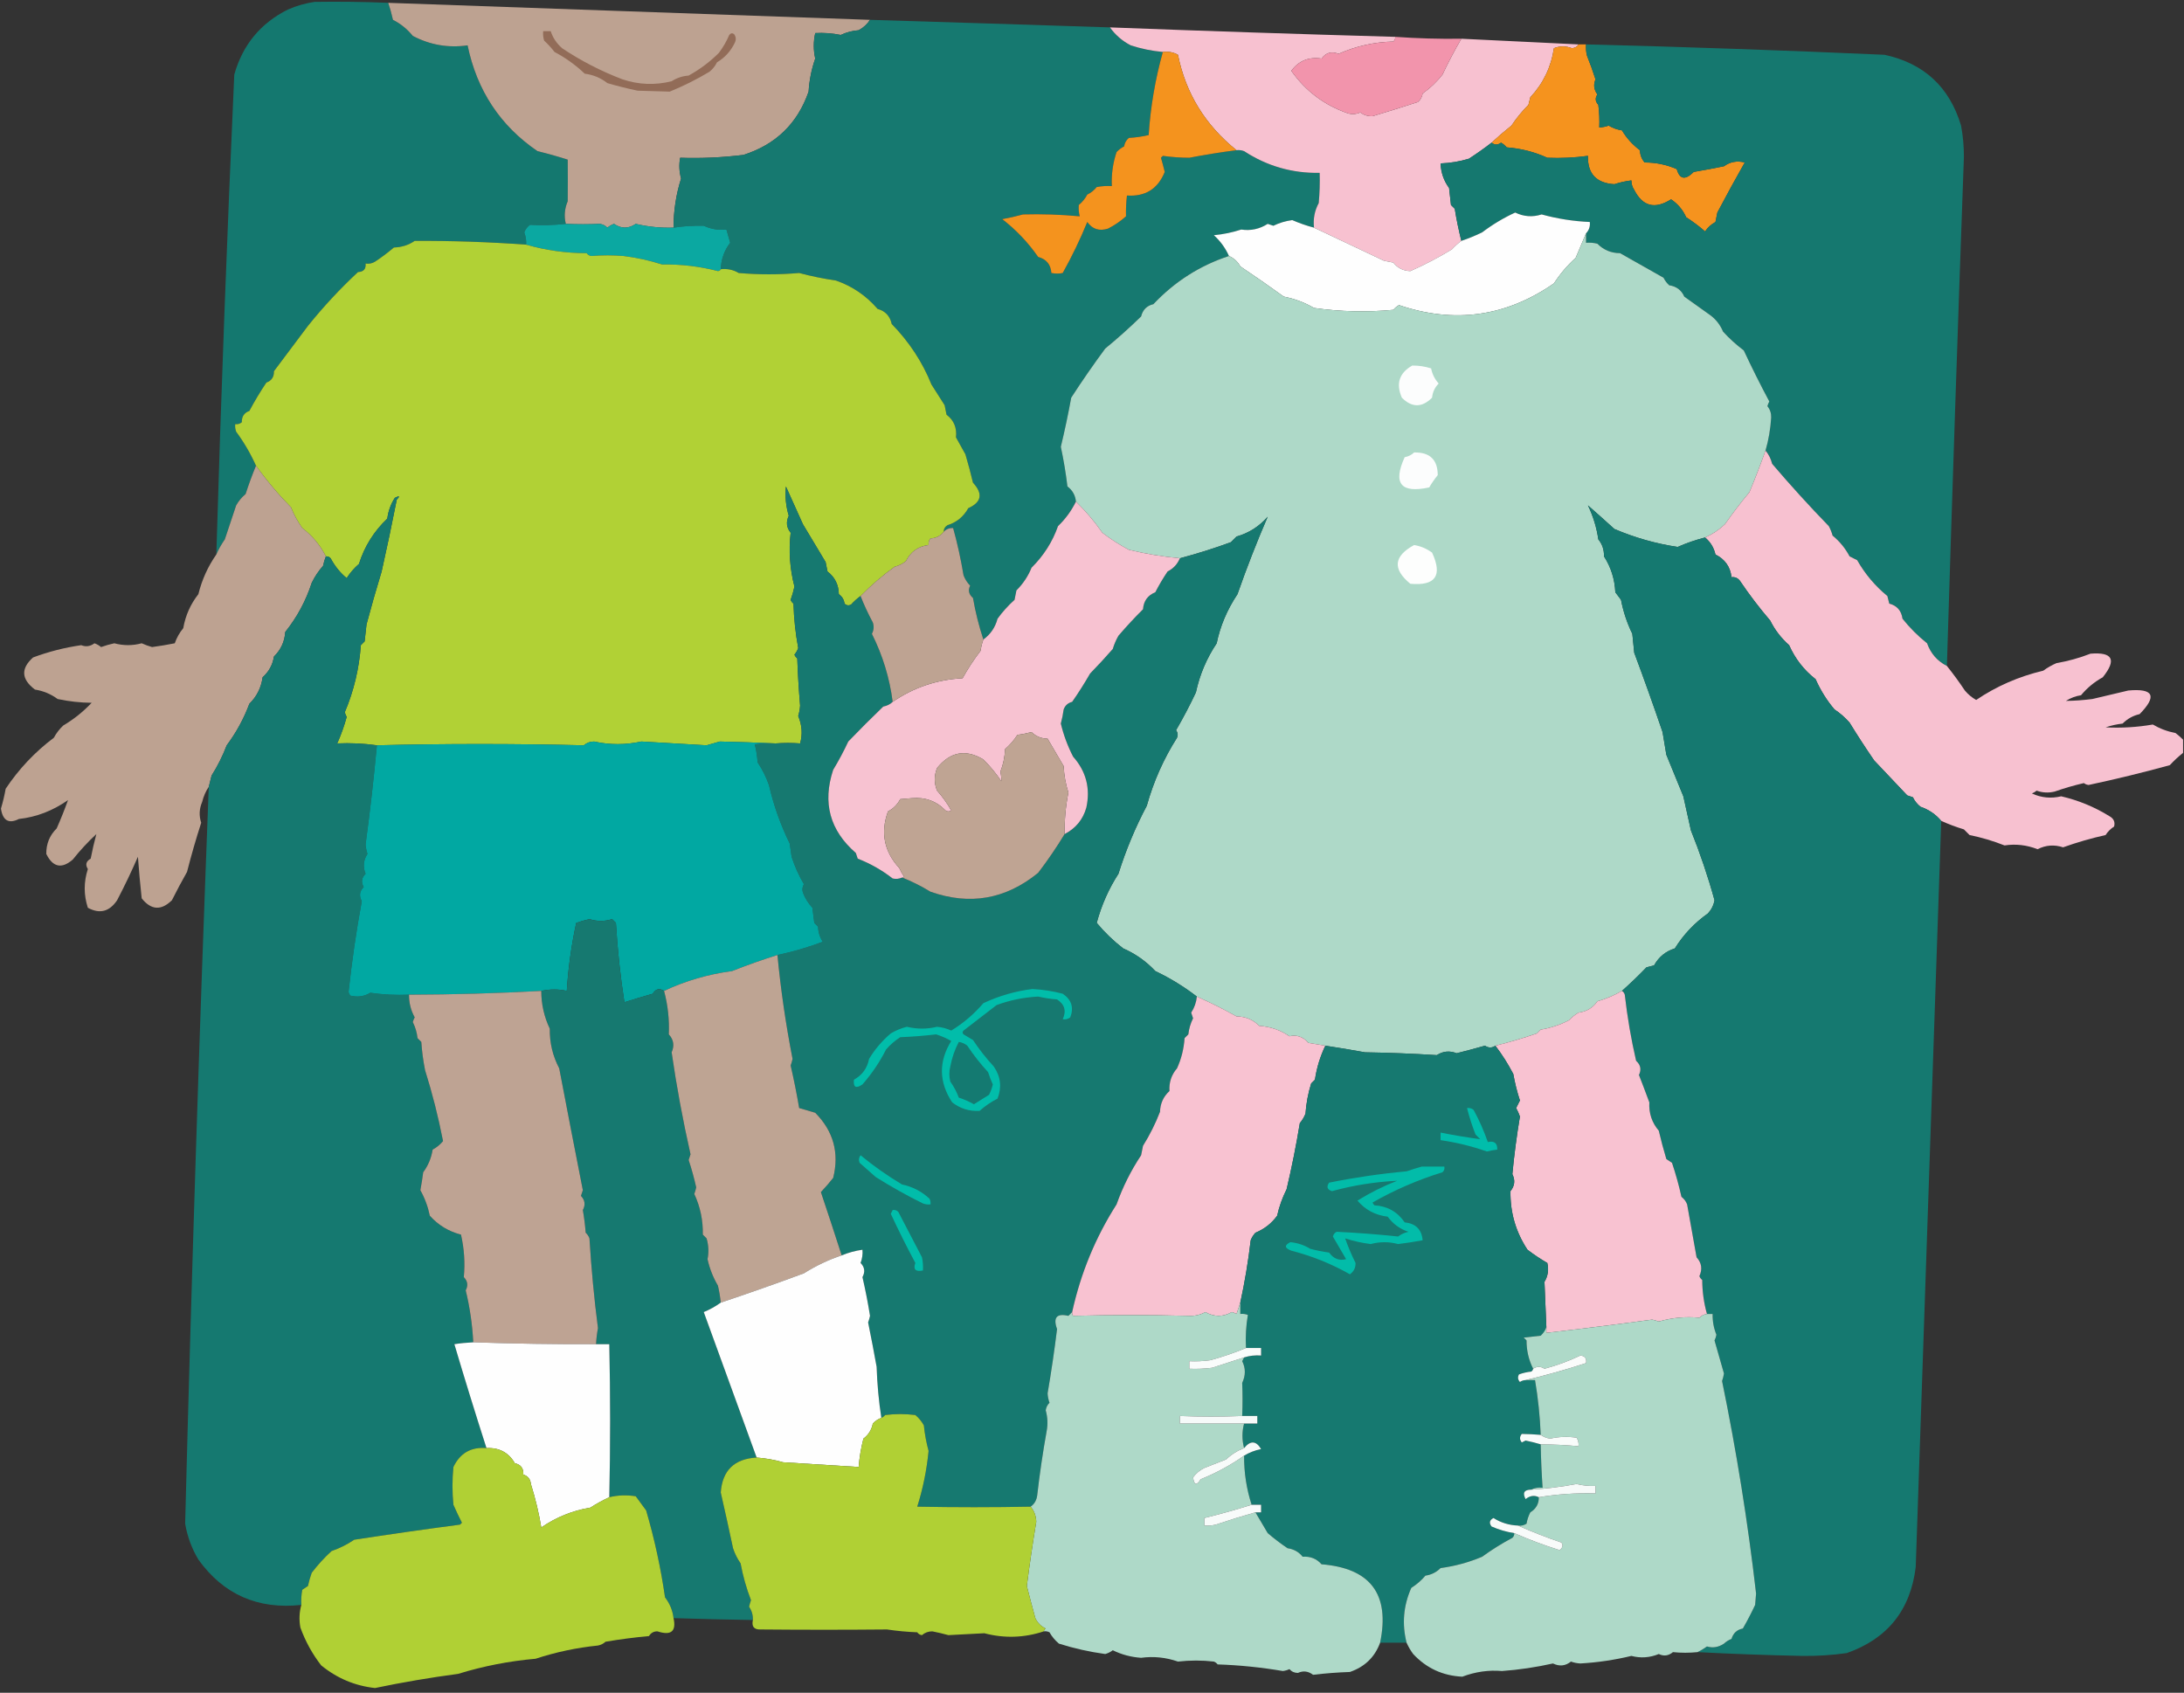<?xml version="1.0" encoding="UTF-8"?>
<!DOCTYPE svg PUBLIC "-//W3C//DTD SVG 1.1//EN" "http://www.w3.org/Graphics/SVG/1.1/DTD/svg11.dtd">
<svg xmlns="http://www.w3.org/2000/svg" version="1.1" width="1156px" height="896px" style="shape-rendering:geometricPrecision; text-rendering:geometricPrecision; image-rendering:optimizeQuality; fill-rule:evenodd; clip-rule:evenodd" xmlns:xlink="http://www.w3.org/1999/xlink">
<rect width="100%" height="100%" fill="#333333" stroke="none"/>
<g><path style="opacity:0.994" fill="#157970" d="M 205.5,1.5 C 206.481,4.421 207.315,7.421 208,10.5C 212.056,12.547 215.556,15.381 218.5,19C 227.636,23.8 237.302,25.467 247.5,24C 252.448,47.876 264.782,66.543 284.5,80C 289.945,81.318 295.278,82.818 300.5,84.5C 300.559,91.841 300.559,99.175 300.5,106.5C 298.827,110.465 298.494,114.465 299.5,118.5C 293.199,119.18 286.865,119.346 280.5,119C 279.101,120.062 278.101,121.395 277.5,123C 278.287,125.099 278.62,127.266 278.5,129.5C 258.805,128.082 239.139,127.415 219.5,127.5C 216.271,129.719 212.604,130.885 208.5,131C 205.263,133.752 201.929,136.252 198.5,138.5C 196.955,139.452 195.288,139.785 193.5,139.5C 193.78,142.388 192.447,143.888 189.5,144C 180.009,152.827 171.176,162.327 163,172.5C 157.003,180.498 151.003,188.498 145,196.5C 145.094,199.501 143.761,201.501 141,202.5C 137.748,207.334 134.748,212.334 132,217.5C 129.239,218.499 127.906,220.499 128,223.5C 126.989,224.337 125.822,224.67 124.5,224.5C 124.343,225.873 124.51,227.207 125,228.5C 129.158,234.148 132.658,240.148 135.5,246.5C 133.489,251.377 131.656,256.377 130,261.5C 127.957,263.208 126.29,265.208 125,267.5C 123.039,273.48 121.039,279.48 119,285.5C 117.207,288.062 115.707,290.728 114.5,293.5C 117.013,208.795 120.179,124.128 124,39.5C 128.435,23.739 137.935,12.239 152.5,5C 156.981,3.046 161.648,1.713 166.5,1C 179.499,0.8 192.499,0.966 205.5,1.5 Z"/></g>
<g><path style="opacity:0.994" fill="#bea392" d="M 205.5,1.5 C 290.502,4.477 375.502,7.477 460.5,10.5C 459.043,12.785 457.043,14.618 454.5,16C 451.168,16.249 448.001,17.082 445,18.5C 440.554,17.588 436.054,17.255 431.5,17.5C 430.494,22.022 430.494,26.522 431.5,31C 429.53,36.648 428.363,42.481 428,48.5C 422.14,65.359 410.64,76.525 393.5,82C 382.227,83.379 371.061,83.879 360,83.5C 359.319,87.202 359.485,90.869 360.5,94.5C 357.847,102.865 356.514,111.532 356.5,120.5C 349.744,120.715 343.077,120.048 336.5,118.5C 332.657,121.114 328.824,121.114 325,118.5C 323.715,118.95 322.548,119.617 321.5,120.5C 320.389,119.389 319.055,118.722 317.5,118.5C 311.576,118.768 305.576,118.768 299.5,118.5C 298.494,114.465 298.827,110.465 300.5,106.5C 300.559,99.175 300.559,91.841 300.5,84.5C 295.278,82.818 289.945,81.318 284.5,80C 264.782,66.543 252.448,47.876 247.5,24C 237.302,25.467 227.636,23.8 218.5,19C 215.556,15.381 212.056,12.547 208,10.5C 207.315,7.421 206.481,4.421 205.5,1.5 Z"/></g>
<g><path style="opacity:0.999" fill="#167970" d="M 460.5,10.5 C 502.835,11.787 545.168,13.121 587.5,14.5C 590.356,18.517 594.023,21.684 598.5,24C 604.058,25.82 609.725,26.986 615.5,27.5C 611.452,42.029 608.952,56.696 608,71.5C 604.589,72.293 601.089,72.793 597.5,73C 596.107,74.171 595.273,75.671 595,77.5C 593.488,78.257 592.154,79.257 591,80.5C 589.05,86.321 588.217,92.321 588.5,98.5C 585.813,98.336 583.146,98.503 580.5,99C 579.122,100.713 577.455,102.047 575.5,103C 574.378,105.124 572.878,106.957 571,108.5C 570.82,110.488 570.986,112.488 571.5,114.5C 561.477,113.558 551.477,113.224 541.5,113.5C 537.869,114.491 534.202,115.324 530.5,116C 537.818,121.653 544.151,128.32 549.5,136C 553.847,137.18 556.18,140.013 556.5,144.5C 558.674,144.92 560.674,144.92 562.5,144.5C 567.43,135.665 571.764,126.665 575.5,117.5C 578.187,121.314 581.853,122.48 586.5,121C 589.92,119.254 593.087,117.087 596,114.5C 595.896,110.995 596.063,107.329 596.5,103.5C 606.235,104.137 612.901,99.971 616.5,91C 615.896,88.476 615.229,85.976 614.5,83.5C 614.833,83.167 615.167,82.833 615.5,82.5C 620.18,83.158 624.847,83.491 629.5,83.5C 637.819,81.902 646.153,80.568 654.5,79.5C 655.873,79.343 657.207,79.51 658.5,80C 670.659,87.931 683.993,91.765 698.5,91.5C 698.666,96.844 698.499,102.177 698,107.5C 695.827,111.51 694.994,115.843 695.5,120.5C 691.593,119.475 687.76,118.142 684,116.5C 680.453,116.973 677.12,117.973 674,119.5C 673,119.167 672,118.833 671,118.5C 666.642,121.258 661.975,122.258 657,121.5C 652.364,123.022 647.531,124.022 642.5,124.5C 645.933,127.601 648.6,131.268 650.5,135.5C 635.108,140.552 621.774,149.052 610.5,161C 607.027,161.807 604.86,163.973 604,167.5C 597.83,173.511 591.497,179.178 585,184.5C 578.745,192.97 572.745,201.636 567,210.5C 565.392,219.296 563.558,227.963 561.5,236.5C 562.989,243.446 564.156,250.446 565,257.5C 567.668,259.482 569.168,262.148 569.5,265.5C 567.144,270.329 563.977,274.662 560,278.5C 557.097,286.781 552.43,294.114 546,300.5C 544.189,304.995 541.522,308.995 538,312.5C 537.667,314.167 537.333,315.833 537,317.5C 533.575,320.584 530.575,323.917 528,327.5C 526.783,332.09 524.283,335.757 520.5,338.5C 518.138,331.349 516.304,324.016 515,316.5C 512.799,314.634 512.299,312.468 513.5,310C 511.956,308.414 510.789,306.58 510,304.5C 508.582,295.951 506.748,287.618 504.5,279.5C 502.486,279.392 500.82,280.058 499.5,281.5C 499.511,279.983 500.177,278.816 501.5,278C 506.355,276.48 510.022,273.48 512.5,269C 519.562,265.835 520.396,261.335 515,255.5C 513.784,250.398 512.451,245.398 511,240.5C 509.333,237.5 507.667,234.5 506,231.5C 506.562,226.443 504.896,222.443 501,219.5C 500.667,217.833 500.333,216.167 500,214.5C 497.665,210.848 495.332,207.182 493,203.5C 488.269,191.688 481.269,181.021 472,171.5C 471.072,167.28 468.572,164.613 464.5,163.5C 458.446,156.484 451.112,151.484 442.5,148.5C 435.897,147.531 429.397,146.198 423,144.5C 412.274,145.419 401.608,145.419 391,144.5C 388.114,142.775 384.948,142.108 381.5,142.5C 381.699,137.219 383.366,132.552 386.5,128.5C 385.818,126.159 385.151,123.826 384.5,121.5C 380.246,121.92 376.246,121.253 372.5,119.5C 367.194,119.347 361.86,119.681 356.5,120.5C 356.514,111.532 357.847,102.865 360.5,94.5C 359.485,90.869 359.319,87.202 360,83.5C 371.061,83.879 382.227,83.379 393.5,82C 410.64,76.525 422.14,65.359 428,48.5C 428.363,42.481 429.53,36.648 431.5,31C 430.494,26.522 430.494,22.022 431.5,17.5C 436.054,17.255 440.554,17.588 445,18.5C 448.001,17.082 451.168,16.249 454.5,16C 457.043,14.618 459.043,12.785 460.5,10.5 Z"/></g>
<g><path style="opacity:0.995" fill="#f8c2d1" d="M 587.5,14.5 C 637.823,16.419 688.157,18.086 738.5,19.5C 738.586,20.496 738.252,21.329 737.5,22C 727.347,22.245 717.681,24.411 708.5,28.5C 704.853,26.995 701.853,27.829 699.5,31C 692.709,30.007 687.375,32.173 683.5,37.5C 691.067,48.233 701.067,55.733 713.5,60C 715.713,60.626 717.88,60.459 720,59.5C 721.889,60.93 724.055,61.597 726.5,61.5C 734.536,59.105 742.536,56.605 750.5,54C 751.893,52.829 752.727,51.329 753,49.5C 757.007,46.659 760.507,43.325 763.5,39.5C 766.589,32.986 769.922,26.653 773.5,20.5C 794.137,21.5 814.804,22.5 835.5,23.5C 834.848,24.725 833.681,25.392 832,25.5C 828.81,24.262 825.643,24.262 822.5,25.5C 821.009,35.489 816.842,44.156 810,51.5C 809.667,52.833 809.333,54.167 809,55.5C 805.622,58.876 802.622,62.543 800,66.5C 796.335,69.4 792.835,72.4 789.5,75.5C 785.698,78.445 781.698,81.278 777.5,84C 772.607,85.482 767.607,86.315 762.5,86.5C 762.695,91.348 764.195,95.681 767,99.5C 767.333,102.5 767.667,105.5 768,108.5C 768.667,109.167 769.333,109.833 770,110.5C 770.924,116.242 772.091,121.908 773.5,127.5C 771.73,128.764 770.063,130.264 768.5,132C 761.424,136.311 754.09,140.144 746.5,143.5C 742.738,143.368 739.738,141.868 737.5,139C 735.833,138.667 734.167,138.333 732.5,138C 720.033,132.096 707.7,126.263 695.5,120.5C 694.994,115.843 695.827,111.51 698,107.5C 698.499,102.177 698.666,96.844 698.5,91.5C 683.993,91.765 670.659,87.931 658.5,80C 657.207,79.51 655.873,79.343 654.5,79.5C 637.938,66.185 627.605,49.352 623.5,29C 621.063,27.625 618.397,27.125 615.5,27.5C 609.725,26.986 604.058,25.82 598.5,24C 594.023,21.684 590.356,18.517 587.5,14.5 Z"/></g>
<g><path style="opacity:1" fill="#926c58" d="M 287.5,16.5 C 288.833,16.5 290.167,16.5 291.5,16.5C 292.622,19.979 294.622,22.979 297.5,25.5C 307.477,32.178 318.143,37.678 329.5,42C 338.071,44.857 346.738,45.191 355.5,43C 358.21,41.253 361.21,40.253 364.5,40C 370.423,36.738 375.756,32.738 380.5,28C 382.726,25.047 384.559,21.88 386,18.5C 386.718,17.549 387.551,17.383 388.5,18C 389.554,19.388 389.72,20.888 389,22.5C 386.847,27.016 383.68,30.516 379.5,33C 378.547,34.955 377.213,36.622 375.5,38C 368.701,42.066 361.701,45.566 354.5,48.5C 348.901,48.375 343.235,48.209 337.5,48C 332.118,46.88 326.784,45.547 321.5,44C 317.965,41.233 313.965,39.566 309.5,39C 304.696,34.431 299.363,30.598 293.5,27.5C 291.851,25.35 290.018,23.35 288,21.5C 287.506,19.866 287.34,18.199 287.5,16.5 Z"/></g>
<g><path style="opacity:0.995" fill="#f395ad" d="M 738.5,19.5 C 750.146,20.333 761.813,20.666 773.5,20.5C 769.922,26.653 766.589,32.986 763.5,39.5C 760.507,43.325 757.007,46.659 753,49.5C 752.727,51.329 751.893,52.829 750.5,54C 742.536,56.605 734.536,59.105 726.5,61.5C 724.055,61.597 721.889,60.93 720,59.5C 717.88,60.459 715.713,60.626 713.5,60C 701.067,55.733 691.067,48.233 683.5,37.5C 687.375,32.173 692.709,30.007 699.5,31C 701.853,27.829 704.853,26.995 708.5,28.5C 717.681,24.411 727.347,22.245 737.5,22C 738.252,21.329 738.586,20.496 738.5,19.5 Z"/></g>
<g><path style="opacity:1" fill="#f5931e" d="M 835.5,23.5 C 836.833,23.5 838.167,23.5 839.5,23.5C 839.338,25.527 839.505,27.527 840,29.5C 841.657,33.619 843.157,37.786 844.5,42C 843.311,44.798 843.644,47.464 845.5,50C 844.198,51.923 844.365,53.757 846,55.5C 846.499,59.486 846.666,63.486 846.5,67.5C 848.199,67.38 849.865,67.046 851.5,66.5C 853.626,67.786 855.959,68.619 858.5,69C 860.956,73.123 864.122,76.623 868,79.5C 868.093,82.007 868.926,84.174 870.5,86C 876.435,85.991 882.102,87.158 887.5,89.5C 889.039,94.978 892.039,95.478 896.5,91C 901.853,90.093 907.187,89.093 912.5,88C 915.801,85.626 919.467,84.96 923.5,86C 918.561,94.706 913.728,103.54 909,112.5C 908.667,114.167 908.333,115.833 908,117.5C 905.73,118.727 903.897,120.394 902.5,122.5C 899.384,119.768 896.051,117.268 892.5,115C 890.743,111.076 888.077,107.909 884.5,105.5C 875.937,110.922 869.437,109.255 865,100.5C 863.991,98.975 863.491,97.308 863.5,95.5C 860.437,95.864 857.437,96.53 854.5,97.5C 844.938,96.941 840.271,91.941 840.5,82.5C 833.293,83.474 826.127,83.808 819,83.5C 812.212,80.406 805.046,78.573 797.5,78C 796.646,76.978 795.646,76.145 794.5,75.5C 792.801,76.815 791.135,76.815 789.5,75.5C 792.835,72.4 796.335,69.4 800,66.5C 802.622,62.543 805.622,58.876 809,55.5C 809.333,54.167 809.667,52.833 810,51.5C 816.842,44.156 821.009,35.489 822.5,25.5C 825.643,24.262 828.81,24.262 832,25.5C 833.681,25.392 834.848,24.725 835.5,23.5 Z"/></g>
<g><path style="opacity:0.995" fill="#167970" d="M 839.5,23.5 C 892.184,24.823 944.85,26.656 997.5,29C 1018.37,33.539 1031.87,46.039 1038,66.5C 1039.02,71.945 1039.52,77.445 1039.5,83C 1036.26,172.827 1033.26,262.661 1030.5,352.5C 1025.46,349.95 1021.96,345.95 1020,340.5C 1015.11,336.589 1010.78,332.256 1007,327.5C 1006.41,323.248 1004.08,320.581 1000,319.5C 999.667,318.167 999.333,316.833 999,315.5C 992.489,310.137 987.156,303.803 983,296.5C 981.667,295.833 980.333,295.167 979,294.5C 976.757,290.252 973.757,286.586 970,283.5C 969.529,281.754 968.862,280.087 968,278.5C 957.612,267.782 947.612,256.782 938,245.5C 937.347,242.861 936.18,240.527 934.5,238.5C 936.12,232.873 937.12,227.04 937.5,221C 937.561,218.721 936.895,216.721 935.5,215C 935.735,214.127 936.069,213.293 936.5,212.5C 931.736,203.587 927.236,194.587 923,185.5C 918.982,182.479 915.316,179.146 912,175.5C 910.6,172.098 908.433,169.264 905.5,167C 900.833,163.667 896.167,160.333 891.5,157C 889.984,153.565 887.318,151.565 883.5,151C 882.257,149.846 881.257,148.512 880.5,147C 872.88,142.743 865.213,138.41 857.5,134C 852.792,133.978 848.792,132.311 845.5,129C 843.527,128.505 841.527,128.338 839.5,128.5C 839.5,126.833 839.5,125.167 839.5,123.5C 841.081,121.858 841.747,119.858 841.5,117.5C 832.773,117.115 824.273,115.782 816,113.5C 811.189,115.03 806.522,114.697 802,112.5C 795.814,115.346 789.981,118.846 784.5,123C 780.93,124.736 777.264,126.236 773.5,127.5C 772.091,121.908 770.924,116.242 770,110.5C 769.333,109.833 768.667,109.167 768,108.5C 767.667,105.5 767.333,102.5 767,99.5C 764.195,95.681 762.695,91.348 762.5,86.5C 767.607,86.315 772.607,85.482 777.5,84C 781.698,81.278 785.698,78.445 789.5,75.5C 791.135,76.815 792.801,76.815 794.5,75.5C 795.646,76.145 796.646,76.978 797.5,78C 805.046,78.573 812.212,80.406 819,83.5C 826.127,83.808 833.293,83.474 840.5,82.5C 840.271,91.941 844.938,96.941 854.5,97.5C 857.437,96.53 860.437,95.864 863.5,95.5C 863.491,97.308 863.991,98.975 865,100.5C 869.437,109.255 875.937,110.922 884.5,105.5C 888.077,107.909 890.743,111.076 892.5,115C 896.051,117.268 899.384,119.768 902.5,122.5C 903.897,120.394 905.73,118.727 908,117.5C 908.333,115.833 908.667,114.167 909,112.5C 913.728,103.54 918.561,94.706 923.5,86C 919.467,84.96 915.801,85.626 912.5,88C 907.187,89.093 901.853,90.093 896.5,91C 892.039,95.478 889.039,94.978 887.5,89.5C 882.102,87.158 876.435,85.991 870.5,86C 868.926,84.174 868.093,82.007 868,79.5C 864.122,76.623 860.956,73.123 858.5,69C 855.959,68.619 853.626,67.786 851.5,66.5C 849.865,67.046 848.199,67.38 846.5,67.5C 846.666,63.486 846.499,59.486 846,55.5C 844.365,53.757 844.198,51.923 845.5,50C 843.644,47.464 843.311,44.798 844.5,42C 843.157,37.786 841.657,33.619 840,29.5C 839.505,27.527 839.338,25.527 839.5,23.5 Z"/></g>
<g><path style="opacity:1" fill="#f4931e" d="M 615.5,27.5 C 618.397,27.125 621.063,27.625 623.5,29C 627.605,49.352 637.938,66.185 654.5,79.5C 646.153,80.568 637.819,81.902 629.5,83.5C 624.847,83.491 620.18,83.158 615.5,82.5C 615.167,82.833 614.833,83.167 614.5,83.5C 615.229,85.976 615.896,88.476 616.5,91C 612.901,99.971 606.235,104.137 596.5,103.5C 596.063,107.329 595.896,110.995 596,114.5C 593.087,117.087 589.92,119.254 586.5,121C 581.853,122.48 578.187,121.314 575.5,117.5C 571.764,126.665 567.43,135.665 562.5,144.5C 560.674,144.92 558.674,144.92 556.5,144.5C 556.18,140.013 553.847,137.18 549.5,136C 544.151,128.32 537.818,121.653 530.5,116C 534.202,115.324 537.869,114.491 541.5,113.5C 551.477,113.224 561.477,113.558 571.5,114.5C 570.986,112.488 570.82,110.488 571,108.5C 572.878,106.957 574.378,105.124 575.5,103C 577.455,102.047 579.122,100.713 580.5,99C 583.146,98.503 585.813,98.336 588.5,98.5C 588.217,92.321 589.05,86.321 591,80.5C 592.154,79.257 593.488,78.257 595,77.5C 595.273,75.671 596.107,74.171 597.5,73C 601.089,72.793 604.589,72.293 608,71.5C 608.952,56.696 611.452,42.029 615.5,27.5 Z"/></g>
<g><path style="opacity:1" fill="#fefefe" d="M 839.5,123.5 C 837.75,127.689 835.917,132.023 834,136.5C 829.584,140.495 825.751,144.995 822.5,150C 797.159,167.616 769.826,171.449 740.5,161.5C 739.354,162.145 738.354,162.978 737.5,164C 723.496,165.334 709.496,165.001 695.5,163C 690.578,160.122 685.245,158.122 679.5,157C 671.863,151.479 664.196,146.146 656.5,141C 655.119,138.479 653.119,136.645 650.5,135.5C 648.6,131.268 645.933,127.601 642.5,124.5C 647.531,124.022 652.364,123.022 657,121.5C 661.975,122.258 666.642,121.258 671,118.5C 672,118.833 673,119.167 674,119.5C 677.12,117.973 680.453,116.973 684,116.5C 687.76,118.142 691.593,119.475 695.5,120.5C 707.7,126.263 720.033,132.096 732.5,138C 734.167,138.333 735.833,138.667 737.5,139C 739.738,141.868 742.738,143.368 746.5,143.5C 754.09,140.144 761.424,136.311 768.5,132C 770.063,130.264 771.73,128.764 773.5,127.5C 777.264,126.236 780.93,124.736 784.5,123C 789.981,118.846 795.814,115.346 802,112.5C 806.522,114.697 811.189,115.03 816,113.5C 824.273,115.782 832.773,117.115 841.5,117.5C 841.747,119.858 841.081,121.858 839.5,123.5 Z"/></g>
<g><path style="opacity:1" fill="#0ba8a1" d="M 299.5,118.5 C 305.576,118.768 311.576,118.768 317.5,118.5C 319.055,118.722 320.389,119.389 321.5,120.5C 322.548,119.617 323.715,118.95 325,118.5C 328.824,121.114 332.657,121.114 336.5,118.5C 343.077,120.048 349.744,120.715 356.5,120.5C 361.86,119.681 367.194,119.347 372.5,119.5C 376.246,121.253 380.246,121.92 384.5,121.5C 385.151,123.826 385.818,126.159 386.5,128.5C 383.366,132.552 381.699,137.219 381.5,142.5C 381.265,143.097 380.765,143.43 380,143.5C 370.376,140.99 360.543,139.824 350.5,140C 343.702,137.833 336.869,136.333 330,135.5C 324.434,135.034 318.767,135.034 313,135.5C 311.941,135.37 311.108,134.87 310.5,134C 299.554,134.004 288.888,132.504 278.5,129.5C 278.62,127.266 278.287,125.099 277.5,123C 278.101,121.395 279.101,120.062 280.5,119C 286.865,119.346 293.199,119.18 299.5,118.5 Z"/></g>
<g><path style="opacity:1" fill="#b1d135" d="M 278.5,129.5 C 288.888,132.504 299.554,134.004 310.5,134C 311.108,134.87 311.941,135.37 313,135.5C 318.767,135.034 324.434,135.034 330,135.5C 336.869,136.333 343.702,137.833 350.5,140C 360.543,139.824 370.376,140.99 380,143.5C 380.765,143.43 381.265,143.097 381.5,142.5C 384.948,142.108 388.114,142.775 391,144.5C 401.608,145.419 412.274,145.419 423,144.5C 429.397,146.198 435.897,147.531 442.5,148.5C 451.112,151.484 458.446,156.484 464.5,163.5C 468.572,164.613 471.072,167.28 472,171.5C 481.269,181.021 488.269,191.688 493,203.5C 495.332,207.182 497.665,210.848 500,214.5C 500.333,216.167 500.667,217.833 501,219.5C 504.896,222.443 506.562,226.443 506,231.5C 507.667,234.5 509.333,237.5 511,240.5C 512.451,245.398 513.784,250.398 515,255.5C 520.396,261.335 519.562,265.835 512.5,269C 510.022,273.48 506.355,276.48 501.5,278C 500.177,278.816 499.511,279.983 499.5,281.5C 497.738,283.7 495.404,284.867 492.5,285C 491.663,286.011 491.33,287.178 491.5,288.5C 485.992,289.17 481.992,292.004 479.5,297C 477.725,298.439 475.725,299.439 473.5,300C 466.962,304.716 460.962,309.883 455.5,315.5C 453.704,316.793 452.037,318.293 450.5,320C 449.216,320.684 448.049,320.517 447,319.5C 446.74,317.382 445.74,315.716 444,314.5C 443.889,309.47 441.889,305.47 438,302.5C 437.667,300.833 437.333,299.167 437,297.5C 433.078,290.883 429.078,284.216 425,277.5C 422.006,270.843 419.006,264.177 416,257.5C 415.468,262.75 415.968,267.916 417.5,273C 415.941,276.273 416.275,279.273 418.5,282C 417.392,291.47 418.059,300.97 420.5,310.5C 419.988,312.884 419.321,315.217 418.5,317.5C 418.808,318.308 419.308,318.975 420,319.5C 420.216,327.411 421.049,335.244 422.5,343C 422.05,344.285 421.383,345.452 420.5,346.5C 420.808,347.308 421.308,347.975 422,348.5C 422.294,356.848 422.794,365.182 423.5,373.5C 423.37,375.375 423.037,377.208 422.5,379C 424.533,383.862 424.866,388.696 423.5,393.5C 419.261,393.183 414.927,393.183 410.5,393.5C 400.689,393.059 390.855,392.726 381,392.5C 378.667,393.167 376.333,393.833 374,394.5C 362.515,393.8 351.015,393.134 339.5,392.5C 331.09,394.332 322.757,394.332 314.5,392.5C 312.389,392.486 310.555,393.152 309,394.5C 272.152,393.616 235.652,393.616 199.5,394.5C 192.437,393.517 185.437,393.183 178.5,393.5C 180.528,388.94 182.195,384.273 183.5,379.5C 183.069,378.707 182.735,377.873 182.5,377C 187.27,365.75 190.103,353.917 191,341.5C 191.667,340.833 192.333,340.167 193,339.5C 193.333,336.5 193.667,333.5 194,330.5C 196.483,321.173 199.15,311.839 202,302.5C 204.858,289.795 207.524,277.128 210,264.5C 211.828,262.571 211.495,262.238 209,263.5C 206.835,266.836 205.502,270.503 205,274.5C 197.917,281.239 192.917,289.239 190,298.5C 187.46,300.705 185.293,303.205 183.5,306C 180.156,303.282 177.323,299.782 175,295.5C 174.329,294.748 173.496,294.414 172.5,294.5C 169.498,288.569 165.331,283.569 160,279.5C 157.565,276.066 155.565,272.4 154,268.5C 147.19,261.539 141.023,254.206 135.5,246.5C 132.658,240.148 129.158,234.148 125,228.5C 124.51,227.207 124.343,225.873 124.5,224.5C 125.822,224.67 126.989,224.337 128,223.5C 127.906,220.499 129.239,218.499 132,217.5C 134.748,212.334 137.748,207.334 141,202.5C 143.761,201.501 145.094,199.501 145,196.5C 151.003,188.498 157.003,180.498 163,172.5C 171.176,162.327 180.009,152.827 189.5,144C 192.447,143.888 193.78,142.388 193.5,139.5C 195.288,139.785 196.955,139.452 198.5,138.5C 201.929,136.252 205.263,133.752 208.5,131C 212.604,130.885 216.271,129.719 219.5,127.5C 239.139,127.415 258.805,128.082 278.5,129.5 Z"/></g>
<g><path style="opacity:1" fill="#aed9c8" d="M 839.5,123.5 C 839.5,125.167 839.5,126.833 839.5,128.5C 841.527,128.338 843.527,128.505 845.5,129C 848.792,132.311 852.792,133.978 857.5,134C 865.213,138.41 872.88,142.743 880.5,147C 881.257,148.512 882.257,149.846 883.5,151C 887.318,151.565 889.984,153.565 891.5,157C 896.167,160.333 900.833,163.667 905.5,167C 908.433,169.264 910.6,172.098 912,175.5C 915.316,179.146 918.982,182.479 923,185.5C 927.236,194.587 931.736,203.587 936.5,212.5C 936.069,213.293 935.735,214.127 935.5,215C 936.895,216.721 937.561,218.721 937.5,221C 937.12,227.04 936.12,232.873 934.5,238.5C 931.853,245.879 929.02,253.212 926,260.5C 921.424,265.987 917.091,271.653 913,277.5C 909.89,280.448 906.39,282.781 902.5,284.5C 897.432,285.799 892.599,287.465 888,289.5C 876.514,287.787 865.347,284.62 854.5,280C 849.518,275.48 844.851,271.313 840.5,267.5C 843.26,273.206 845.094,279.206 846,285.5C 848.093,288.044 849.093,291.044 849,294.5C 852.686,300.241 854.686,306.574 855,313.5C 856,314.833 857,316.167 858,317.5C 859.236,323.875 861.236,329.875 864,335.5C 864.333,338.833 864.667,342.167 865,345.5C 870.187,359.391 875.187,373.391 880,387.5C 880.667,391.5 881.333,395.5 882,399.5C 884.988,406.788 887.988,414.121 891,421.5C 892.347,427.517 893.681,433.517 895,439.5C 899.887,451.663 904.054,463.997 907.5,476.5C 907.033,479.148 905.866,481.481 904,483.5C 896.922,488.49 891.089,494.656 886.5,502C 881.645,503.52 877.978,506.52 875.5,511C 874.167,511.333 872.833,511.667 871.5,512C 867.298,516.37 862.964,520.537 858.5,524.5C 854.439,526.86 850.106,528.694 845.5,530C 843.111,533.474 839.777,535.474 835.5,536C 833.651,537.093 831.984,538.426 830.5,540C 825.862,542.435 820.862,544.102 815.5,545C 814.833,545.667 814.167,546.333 813.5,547C 806.149,549.533 798.816,551.699 791.5,553.5C 789.72,554.755 787.887,554.755 786,553.5C 781.073,554.907 776.073,556.24 771,557.5C 767.289,556.038 763.789,556.371 760.5,558.5C 747.859,557.704 735.193,557.204 722.5,557C 715.511,555.725 708.511,554.558 701.5,553.5C 698.513,553.002 695.513,552.502 692.5,552C 689.738,548.768 686.405,547.601 682.5,548.5C 677.748,545.238 672.414,543.405 666.5,543C 663.208,539.689 659.208,538.022 654.5,538C 647.741,534.194 640.741,530.694 633.5,527.5C 626.745,522.278 619.411,517.778 611.5,514C 606.667,508.837 601.001,504.837 594.5,502C 589.325,497.991 584.658,493.491 580.5,488.5C 583.016,479.144 586.849,470.478 592,462.5C 595.912,450.014 600.912,438.014 607,426.5C 610.607,413.614 615.941,401.614 623,390.5C 623.595,389.101 623.428,387.768 622.5,386.5C 626.282,379.991 629.782,373.325 633,366.5C 634.996,357.17 638.662,348.503 644,340.5C 645.843,331.432 649.509,322.766 655,314.5C 659.894,300.52 665.228,286.853 671,273.5C 666.522,278.652 661.022,282.152 654.5,284C 653.5,285 652.5,286 651.5,287C 642.609,290.256 633.609,293.09 624.5,295.5C 615.406,294.656 606.406,293.156 597.5,291C 592.539,288.355 587.872,285.355 583.5,282C 579.312,275.988 574.645,270.488 569.5,265.5C 569.168,262.148 567.668,259.482 565,257.5C 564.156,250.446 562.989,243.446 561.5,236.5C 563.558,227.963 565.392,219.296 567,210.5C 572.745,201.636 578.745,192.97 585,184.5C 591.497,179.178 597.83,173.511 604,167.5C 604.86,163.973 607.027,161.807 610.5,161C 621.774,149.052 635.108,140.552 650.5,135.5C 653.119,136.645 655.119,138.479 656.5,141C 664.196,146.146 671.863,151.479 679.5,157C 685.245,158.122 690.578,160.122 695.5,163C 709.496,165.001 723.496,165.334 737.5,164C 738.354,162.978 739.354,162.145 740.5,161.5C 769.826,171.449 797.159,167.616 822.5,150C 825.751,144.995 829.584,140.495 834,136.5C 835.917,132.023 837.75,127.689 839.5,123.5 Z"/></g>
<g><path style="opacity:1" fill="#fcfdfd" d="M 747.5,193.5 C 750.91,193.457 754.243,193.957 757.5,195C 758.093,198.051 759.427,200.717 761.5,203C 759.456,205.057 758.29,207.557 758,210.5C 752.667,215.833 747.333,215.833 742,210.5C 738.774,203.085 740.607,197.419 747.5,193.5 Z"/></g>
<g><path style="opacity:1" fill="#fcfdfd" d="M 748.5,239.5 C 756.815,239.317 760.982,243.317 761,251.5C 759.319,253.548 757.819,255.715 756.5,258C 741.469,261.258 737.135,255.925 743.5,242C 745.491,241.626 747.158,240.793 748.5,239.5 Z"/></g>
<g><path style="opacity:0.993" fill="#f8c2d1" d="M 934.5,238.5 C 936.18,240.527 937.347,242.861 938,245.5C 947.612,256.782 957.612,267.782 968,278.5C 968.862,280.087 969.529,281.754 970,283.5C 973.757,286.586 976.757,290.252 979,294.5C 980.333,295.167 981.667,295.833 983,296.5C 987.156,303.803 992.489,310.137 999,315.5C 999.333,316.833 999.667,318.167 1000,319.5C 1004.08,320.581 1006.41,323.248 1007,327.5C 1010.78,332.256 1015.11,336.589 1020,340.5C 1021.96,345.95 1025.46,349.95 1030.5,352.5C 1033.86,356.696 1037.03,361.03 1040,365.5C 1041.71,367.543 1043.71,369.21 1046,370.5C 1056.7,363.249 1068.53,358.082 1081.5,355C 1083.67,353.414 1086,352.08 1088.5,351C 1094.65,349.95 1100.65,348.283 1106.5,346C 1118.28,345.049 1120.44,349.215 1113,358.5C 1108.56,360.944 1104.72,364.111 1101.5,368C 1098.62,368.438 1095.96,369.438 1093.5,371C 1098.14,370.937 1102.81,370.604 1107.5,370C 1113.9,368.465 1120.24,366.965 1126.5,365.5C 1139.9,364.268 1141.9,368.434 1132.5,378C 1129.04,378.788 1126.04,380.454 1123.5,383C 1120.42,383.346 1117.42,384.012 1114.5,385C 1122.88,385.435 1131.22,384.935 1139.5,383.5C 1143.2,385.68 1147.2,387.18 1151.5,388C 1152.95,389.102 1154.28,390.269 1155.5,391.5C 1155.5,393.833 1155.5,396.167 1155.5,398.5C 1153.04,400.461 1150.7,402.628 1148.5,405C 1134.34,408.903 1120.01,412.403 1105.5,415.5C 1104.56,415.392 1103.72,415.059 1103,414.5C 1097.72,415.718 1092.56,417.218 1087.5,419C 1084.24,419.784 1081.07,419.617 1078,418.5C 1077.25,419.126 1076.42,419.626 1075.5,420C 1080.46,422.279 1085.63,422.779 1091,421.5C 1100.1,423.607 1108.6,427.107 1116.5,432C 1118.8,433.263 1119.63,435.097 1119,437.5C 1117.17,438.667 1115.67,440.167 1114.5,442C 1106.91,443.687 1099.41,445.854 1092,448.5C 1087.34,446.963 1082.84,447.296 1078.5,449.5C 1072.75,447.258 1066.92,446.591 1061,447.5C 1055.02,445.128 1048.85,443.295 1042.5,442C 1041.5,441 1040.5,440 1039.5,439C 1035.34,437.745 1031.34,436.245 1027.5,434.5C 1024.6,431.036 1020.93,428.536 1016.5,427C 1014.79,425.622 1013.45,423.955 1012.5,422C 1011.5,421.667 1010.5,421.333 1009.5,421C 1003.67,414.795 997.833,408.629 992,402.5C 987.482,395.93 983.149,389.264 979,382.5C 976.629,379.794 973.963,377.461 971,375.5C 966.975,370.765 963.642,365.431 961,359.5C 954.839,354.671 950.172,348.671 947,341.5C 942.777,337.757 939.444,333.424 937,328.5C 931.224,321.739 925.89,314.739 921,307.5C 919.89,305.963 918.39,305.297 916.5,305.5C 915.877,300.027 913.043,296.027 908,293.5C 907.163,289.843 905.33,286.843 902.5,284.5C 906.39,282.781 909.89,280.448 913,277.5C 917.091,271.653 921.424,265.987 926,260.5C 929.02,253.212 931.853,245.879 934.5,238.5 Z"/></g>
<g><path style="opacity:0.987" fill="#bea392" d="M 135.5,246.5 C 141.023,254.206 147.19,261.539 154,268.5C 155.565,272.4 157.565,276.066 160,279.5C 165.331,283.569 169.498,288.569 172.5,294.5C 171.852,296.086 171.352,297.753 171,299.5C 168.572,302.237 166.572,305.237 165,308.5C 161.9,318.034 157.234,326.7 151,334.5C 150.639,339.647 148.639,343.98 145,347.5C 144.332,351.849 142.332,355.516 139,358.5C 138.243,364.014 135.91,368.68 132,372.5C 129.032,380.44 125.032,387.773 120,394.5C 117.824,400.185 115.158,405.518 112,410.5C 111.495,412.518 110.995,414.518 110.5,416.5C 108.904,418.832 107.738,421.499 107,424.5C 105.437,428.129 105.271,431.795 106.5,435.5C 103.744,444.034 101.244,452.701 99,461.5C 96.185,466.478 93.518,471.478 91,476.5C 85.328,482.102 79.995,481.768 75,475.5C 74.195,468.142 73.529,460.809 73,453.5C 69.635,461.232 65.969,468.899 62,476.5C 57.925,482.572 52.758,483.906 46.5,480.5C 44.283,473.71 44.283,466.877 46.5,460C 45.051,457.711 45.551,455.877 48,454.5C 48.873,450.018 49.873,445.685 51,441.5C 46.522,445.647 42.355,450.147 38.5,455C 32.63,460.049 27.963,459.049 24.5,452C 24.439,446.657 26.272,442.157 30,438.5C 32.238,433.422 34.238,428.422 36,423.5C 27.961,429.147 19.294,432.48 10,433.5C 4.627,436.199 1.46,434.365 0.5,428C 1.538,424.552 2.371,421.052 3,417.5C 9.993,407.009 18.493,398.009 28.5,390.5C 29.803,388.063 31.47,385.896 33.5,384C 39.047,380.721 44.047,376.721 48.5,372C 42.557,371.956 36.557,371.289 30.5,370C 26.928,367.363 22.928,365.697 18.5,365C 11.258,359.541 10.925,353.874 17.5,348C 25.704,344.933 34.204,342.766 43,341.5C 45.42,342.488 47.753,342.155 50,340.5C 51.285,340.95 52.452,341.617 53.5,342.5C 55.783,341.679 58.116,341.012 60.5,340.5C 65.341,341.804 70.174,341.804 75,340.5C 76.784,341.309 78.618,341.976 80.5,342.5C 84.518,341.965 88.518,341.298 92.5,340.5C 93.538,337.531 95.038,334.864 97,332.5C 98.17,325.791 100.837,319.791 105,314.5C 106.883,306.866 110.049,299.866 114.5,293.5C 115.707,290.728 117.207,288.062 119,285.5C 121.039,279.48 123.039,273.48 125,267.5C 126.29,265.208 127.957,263.208 130,261.5C 131.656,256.377 133.489,251.377 135.5,246.5 Z"/></g>
<g><path style="opacity:1" fill="#167970" d="M 455.5,315.5 C 457.355,320.217 459.522,324.883 462,329.5C 462.687,331.568 462.52,333.568 461.5,335.5C 467.209,346.876 470.876,358.876 472.5,371.5C 471.158,372.793 469.491,373.626 467.5,374C 461.228,380.027 455.061,386.194 449,392.5C 446.568,397.701 443.902,402.701 441,407.5C 435.254,424.916 439.254,439.583 453,451.5C 453.333,452.5 453.667,453.5 454,454.5C 460.66,457.082 466.827,460.582 472.5,465C 474.197,465.384 475.863,465.218 477.5,464.5C 482.603,466.498 487.603,468.998 492.5,472C 513.329,479.346 532.329,476.012 549.5,462C 554.547,455.398 559.214,448.565 563.5,441.5C 569.394,438.447 573.227,433.781 575,427.5C 577.228,417.304 574.895,408.304 568,400.5C 565.123,394.916 562.956,389.082 561.5,383C 562.161,380.536 562.661,378.036 563,375.5C 563.791,373.396 565.291,372.063 567.5,371.5C 570.895,366.613 574.062,361.613 577,356.5C 581.171,352.227 585.171,347.894 589,343.5C 589.725,341.051 590.725,338.717 592,336.5C 596.164,331.636 600.497,326.969 605,322.5C 605.331,318.095 607.497,315.095 611.5,313.5C 613.435,309.723 615.602,306.057 618,302.5C 621.074,300.929 623.24,298.596 624.5,295.5C 633.609,293.09 642.609,290.256 651.5,287C 652.5,286 653.5,285 654.5,284C 661.022,282.152 666.522,278.652 671,273.5C 665.228,286.853 659.894,300.52 655,314.5C 649.509,322.766 645.843,331.432 644,340.5C 638.662,348.503 634.996,357.17 633,366.5C 629.782,373.325 626.282,379.991 622.5,386.5C 623.428,387.768 623.595,389.101 623,390.5C 615.941,401.614 610.607,413.614 607,426.5C 600.912,438.014 595.912,450.014 592,462.5C 586.849,470.478 583.016,479.144 580.5,488.5C 584.658,493.491 589.325,497.991 594.5,502C 601.001,504.837 606.667,508.837 611.5,514C 619.411,517.778 626.745,522.278 633.5,527.5C 633.191,530.596 632.191,533.429 630.5,536C 630.833,537 631.167,538 631.5,539C 630.164,541.678 629.33,544.511 629,547.5C 628.333,548.167 627.667,548.833 627,549.5C 626.619,555.156 625.286,560.489 623,565.5C 620.063,568.884 618.729,572.884 619,577.5C 615.801,580.416 614.134,584.083 614,588.5C 611.571,594.786 608.571,600.786 605,606.5C 604.667,608.167 604.333,609.833 604,611.5C 598.628,619.578 594.294,628.244 591,637.5C 579.835,655.004 572.002,674.004 567.5,694.5C 566.849,695.091 566.182,695.757 565.5,696.5C 559.31,695.029 557.31,697.362 559.5,703.5C 558.091,714.964 556.425,726.298 554.5,737.5C 554.59,739.228 554.923,740.894 555.5,742.5C 554.389,743.611 553.722,744.945 553.5,746.5C 554.515,750.131 554.681,753.798 554,757.5C 551.971,768.753 550.304,780.087 549,791.5C 548.647,794.152 547.48,796.152 545.5,797.5C 525.605,797.886 505.605,797.886 485.5,797.5C 488.513,787.966 490.513,778.132 491.5,768C 490.296,763.578 489.463,759.078 489,754.5C 487.859,752.391 486.359,750.558 484.5,749C 479.167,748.333 473.833,748.333 468.5,749C 467.956,749.717 467.289,750.217 466.5,750.5C 465.132,741.664 464.298,732.664 464,723.5C 462.605,715.734 461.105,707.901 459.5,700C 459.911,698.856 460.244,697.689 460.5,696.5C 459.404,689.618 458.071,682.785 456.5,676C 458.015,673.234 457.682,670.734 455.5,668.5C 456.374,666.253 456.708,663.92 456.5,661.5C 452.691,662.035 449.024,663.035 445.5,664.5C 441.892,653.271 438.226,642.104 434.5,631C 436.746,628.613 438.912,626.113 441,623.5C 444.312,610.249 441.145,598.749 431.5,589C 428.635,588.163 425.802,587.33 423,586.5C 421.719,578.98 420.219,571.48 418.5,564C 418.911,562.856 419.244,561.689 419.5,560.5C 415.905,542.105 413.239,523.772 411.5,505.5C 419.593,503.807 427.593,501.474 435.5,498.5C 433.929,496.118 433.096,493.451 433,490.5C 432.333,489.833 431.667,489.167 431,488.5C 430.667,485.833 430.333,483.167 430,480.5C 427.82,478.137 426.153,475.47 425,472.5C 424.504,470.965 424.67,469.465 425.5,468C 422.813,463.457 420.647,458.624 419,453.5C 418.667,451.167 418.333,448.833 418,446.5C 413.136,436.572 409.469,426.239 407,415.5C 405.485,411.249 403.485,407.249 401,403.5C 400.788,400.242 400.288,397.076 399.5,394C 403.152,393.501 406.818,393.335 410.5,393.5C 414.927,393.183 419.261,393.183 423.5,393.5C 424.866,388.696 424.533,383.862 422.5,379C 423.037,377.208 423.37,375.375 423.5,373.5C 422.794,365.182 422.294,356.848 422,348.5C 421.308,347.975 420.808,347.308 420.5,346.5C 421.383,345.452 422.05,344.285 422.5,343C 421.049,335.244 420.216,327.411 420,319.5C 419.308,318.975 418.808,318.308 418.5,317.5C 419.321,315.217 419.988,312.884 420.5,310.5C 418.059,300.97 417.392,291.47 418.5,282C 416.275,279.273 415.941,276.273 417.5,273C 415.968,267.916 415.468,262.75 416,257.5C 419.006,264.177 422.006,270.843 425,277.5C 429.078,284.216 433.078,290.883 437,297.5C 437.333,299.167 437.667,300.833 438,302.5C 441.889,305.47 443.889,309.47 444,314.5C 445.74,315.716 446.74,317.382 447,319.5C 448.049,320.517 449.216,320.684 450.5,320C 452.037,318.293 453.704,316.793 455.5,315.5 Z"/></g>
<g><path style="opacity:1" fill="#f7c2d1" d="M 569.5,265.5 C 574.645,270.488 579.312,275.988 583.5,282C 587.872,285.355 592.539,288.355 597.5,291C 606.406,293.156 615.406,294.656 624.5,295.5C 623.24,298.596 621.074,300.929 618,302.5C 615.602,306.057 613.435,309.723 611.5,313.5C 607.497,315.095 605.331,318.095 605,322.5C 600.497,326.969 596.164,331.636 592,336.5C 590.725,338.717 589.725,341.051 589,343.5C 585.171,347.894 581.171,352.227 577,356.5C 574.062,361.613 570.895,366.613 567.5,371.5C 565.291,372.063 563.791,373.396 563,375.5C 562.661,378.036 562.161,380.536 561.5,383C 562.956,389.082 565.123,394.916 568,400.5C 574.895,408.304 577.228,417.304 575,427.5C 573.227,433.781 569.394,438.447 563.5,441.5C 563.395,434.098 564.061,426.765 565.5,419.5C 564.053,415.027 563.22,410.36 563,405.5C 560.134,400.647 557.301,395.813 554.5,391C 551.159,390.941 548.325,389.774 546,387.5C 543.536,388.161 541.036,388.661 538.5,389C 536.707,391.795 534.54,394.295 532,396.5C 531.813,400.71 530.98,404.71 529.5,408.5C 529.904,410.224 530.071,411.891 530,413.5C 527.227,409.358 524.06,405.524 520.5,402C 511.191,396.376 503.024,397.876 496,406.5C 494.374,410.567 494.374,414.567 496,418.5C 498.868,421.736 501.368,425.236 503.5,429C 502.5,429.667 501.5,429.667 500.5,429C 495.638,424.005 489.638,421.838 482.5,422.5C 480.5,422.667 478.5,422.833 476.5,423C 475,425.833 472.833,428 470,429.5C 465.96,440.739 467.96,450.739 476,459.5C 476.707,461.081 477.54,462.581 478.5,464C 478.272,464.399 477.938,464.565 477.5,464.5C 475.863,465.218 474.197,465.384 472.5,465C 466.827,460.582 460.66,457.082 454,454.5C 453.667,453.5 453.333,452.5 453,451.5C 439.254,439.583 435.254,424.916 441,407.5C 443.902,402.701 446.568,397.701 449,392.5C 455.061,386.194 461.228,380.027 467.5,374C 469.491,373.626 471.158,372.793 472.5,371.5C 483.554,363.908 495.887,359.741 509.5,359C 512.252,354.025 515.418,349.191 519,344.5C 519.315,342.414 519.815,340.414 520.5,338.5C 524.283,335.757 526.783,332.09 528,327.5C 530.575,323.917 533.575,320.584 537,317.5C 537.333,315.833 537.667,314.167 538,312.5C 541.522,308.995 544.189,304.995 546,300.5C 552.43,294.114 557.097,286.781 560,278.5C 563.977,274.662 567.144,270.329 569.5,265.5 Z"/></g>
<g><path style="opacity:0.997" fill="#157970" d="M 199.5,394.5 C 197.855,412.125 195.855,429.625 193.5,447C 193.648,448.707 193.982,450.374 194.5,452C 192.341,455.291 192.007,458.791 193.5,462.5C 191.396,464.583 191.062,466.917 192.5,469.5C 190.318,471.734 189.985,474.234 191.5,477C 188.58,492.819 186.247,508.819 184.5,525C 184.645,525.772 184.978,526.439 185.5,527C 189.262,527.927 192.762,527.427 196,525.5C 202.74,526.468 209.573,526.801 216.5,526.5C 216.453,530.776 217.453,534.776 219.5,538.5C 219.069,539.293 218.735,540.127 218.5,541C 219.836,543.678 220.67,546.511 221,549.5C 221.667,550.167 222.333,550.833 223,551.5C 223.338,556.547 224.005,561.547 225,566.5C 228.852,578.731 232.018,591.231 234.5,604C 232.977,605.854 231.144,607.354 229,608.5C 228.294,612.963 226.628,616.963 224,620.5C 223.593,623.682 223.093,626.849 222.5,630C 224.848,634.206 226.515,638.706 227.5,643.5C 231.971,648.487 237.471,651.821 244,653.5C 245.709,660.977 246.209,668.477 245.5,676C 247.534,678.099 247.868,680.432 246.5,683C 248.683,691.949 250.016,701.116 250.5,710.5C 246.837,710.686 243.504,711.02 240.5,711.5C 245.939,729.821 251.605,748.155 257.5,766.5C 249.37,765.793 243.537,769.127 240,776.5C 239.333,783.167 239.333,789.833 240,796.5C 241.429,799.762 242.929,802.929 244.5,806C 244.167,806.333 243.833,806.667 243.5,807C 224.811,809.479 206.144,812.146 187.5,815C 183.779,817.527 179.779,819.527 175.5,821C 171.688,824.482 168.188,828.315 165,832.5C 164.178,834.788 163.511,837.122 163,839.5C 162,840.167 161,840.833 160,841.5C 159.503,844.146 159.336,846.813 159.5,849.5C 136.475,852.01 118.308,844.01 105,825.5C 101.478,819.601 99.145,813.268 98,806.5C 101.345,676.478 105.512,546.478 110.5,416.5C 110.995,414.518 111.495,412.518 112,410.5C 115.158,405.518 117.824,400.185 120,394.5C 125.032,387.773 129.032,380.44 132,372.5C 135.91,368.68 138.243,364.014 139,358.5C 142.332,355.516 144.332,351.849 145,347.5C 148.639,343.98 150.639,339.647 151,334.5C 157.234,326.7 161.9,318.034 165,308.5C 166.572,305.237 168.572,302.237 171,299.5C 171.352,297.753 171.852,296.086 172.5,294.5C 173.496,294.414 174.329,294.748 175,295.5C 177.323,299.782 180.156,303.282 183.5,306C 185.293,303.205 187.46,300.705 190,298.5C 192.917,289.239 197.917,281.239 205,274.5C 205.502,270.503 206.835,266.836 209,263.5C 211.495,262.238 211.828,262.571 210,264.5C 207.524,277.128 204.858,289.795 202,302.5C 199.15,311.839 196.483,321.173 194,330.5C 193.667,333.5 193.333,336.5 193,339.5C 192.333,340.167 191.667,340.833 191,341.5C 190.103,353.917 187.27,365.75 182.5,377C 182.735,377.873 183.069,378.707 183.5,379.5C 182.195,384.273 180.528,388.94 178.5,393.5C 185.437,393.183 192.437,393.517 199.5,394.5 Z"/></g>
<g><path style="opacity:0.997" fill="#157970" d="M 902.5,284.5 C 905.33,286.843 907.163,289.843 908,293.5C 913.043,296.027 915.877,300.027 916.5,305.5C 918.39,305.297 919.89,305.963 921,307.5C 925.89,314.739 931.224,321.739 937,328.5C 939.444,333.424 942.777,337.757 947,341.5C 950.172,348.671 954.839,354.671 961,359.5C 963.642,365.431 966.975,370.765 971,375.5C 973.963,377.461 976.629,379.794 979,382.5C 983.149,389.264 987.482,395.93 992,402.5C 997.833,408.629 1003.67,414.795 1009.5,421C 1010.5,421.333 1011.5,421.667 1012.5,422C 1013.45,423.955 1014.79,425.622 1016.5,427C 1020.93,428.536 1024.6,431.036 1027.5,434.5C 1022.99,566.163 1018.49,697.83 1014,829.5C 1011.21,852.261 999.047,867.428 977.5,875C 969.726,876.098 961.893,876.598 954,876.5C 935.483,876.12 916.983,875.453 898.5,874.5C 900.189,873.696 901.855,872.696 903.5,871.5C 906.632,872.416 909.632,871.916 912.5,870C 913.665,868.916 914.998,868.083 916.5,867.5C 917.39,864.443 919.39,862.609 922.5,862C 924.863,857.893 927.029,853.726 929,849.5C 929.167,847.5 929.333,845.5 929.5,843.5C 925.18,805.896 919.18,768.396 911.5,731C 911.96,729.699 912.294,728.366 912.5,727C 910.787,721.161 909.121,715.327 907.5,709.5C 907.987,708.554 908.32,707.554 908.5,706.5C 907.078,702.966 906.411,699.3 906.5,695.5C 905.5,695.5 904.5,695.5 903.5,695.5C 901.865,689.676 901.032,683.676 901,677.5C 900.308,676.975 899.808,676.308 899.5,675.5C 901.181,671.765 900.681,668.431 898,665.5C 896.339,656.203 894.672,646.869 893,637.5C 892.385,635.884 891.385,634.551 890,633.5C 888.631,627.35 886.964,621.35 885,615.5C 884,614.833 883,614.167 882,613.5C 880.511,608.543 879.178,603.543 878,598.5C 874.351,594.221 872.685,589.221 873,583.5C 871.219,578.667 869.385,573.834 867.5,569C 868.891,566.162 868.391,563.662 866,561.5C 863.351,550.052 861.351,538.386 860,526.5C 859.722,525.584 859.222,524.918 858.5,524.5C 862.964,520.537 867.298,516.37 871.5,512C 872.833,511.667 874.167,511.333 875.5,511C 877.978,506.52 881.645,503.52 886.5,502C 891.089,494.656 896.922,488.49 904,483.5C 905.866,481.481 907.033,479.148 907.5,476.5C 904.054,463.997 899.887,451.663 895,439.5C 893.681,433.517 892.347,427.517 891,421.5C 887.988,414.121 884.988,406.788 882,399.5C 881.333,395.5 880.667,391.5 880,387.5C 875.187,373.391 870.187,359.391 865,345.5C 864.667,342.167 864.333,338.833 864,335.5C 861.236,329.875 859.236,323.875 858,317.5C 857,316.167 856,314.833 855,313.5C 854.686,306.574 852.686,300.241 849,294.5C 849.093,291.044 848.093,288.044 846,285.5C 845.094,279.206 843.26,273.206 840.5,267.5C 844.851,271.313 849.518,275.48 854.5,280C 865.347,284.62 876.514,287.787 888,289.5C 892.599,287.465 897.432,285.799 902.5,284.5 Z"/></g>
<g><path style="opacity:1" fill="#bea392" d="M 520.5,338.5 C 519.815,340.414 519.315,342.414 519,344.5C 515.418,349.191 512.252,354.025 509.5,359C 495.887,359.741 483.554,363.908 472.5,371.5C 470.876,358.876 467.209,346.876 461.5,335.5C 462.52,333.568 462.687,331.568 462,329.5C 459.522,324.883 457.355,320.217 455.5,315.5C 460.962,309.883 466.962,304.716 473.5,300C 475.725,299.439 477.725,298.439 479.5,297C 481.992,292.004 485.992,289.17 491.5,288.5C 491.33,287.178 491.663,286.011 492.5,285C 495.404,284.867 497.738,283.7 499.5,281.5C 500.82,280.058 502.486,279.392 504.5,279.5C 506.748,287.618 508.582,295.951 510,304.5C 510.789,306.58 511.956,308.414 513.5,310C 512.299,312.468 512.799,314.634 515,316.5C 516.304,324.016 518.138,331.349 520.5,338.5 Z"/></g>
<g><path style="opacity:1" fill="#fdfefd" d="M 748.5,288.5 C 751.921,289.053 755.088,290.386 758,292.5C 763.651,304.708 759.818,310.208 746.5,309C 736.982,301.224 737.648,294.391 748.5,288.5 Z"/></g>
<g><path style="opacity:1" fill="#bfa493" d="M 563.5,441.5 C 559.214,448.565 554.547,455.398 549.5,462C 532.329,476.012 513.329,479.346 492.5,472C 487.603,468.998 482.603,466.498 477.5,464.5C 477.938,464.565 478.272,464.399 478.5,464C 477.54,462.581 476.707,461.081 476,459.5C 467.96,450.739 465.96,440.739 470,429.5C 472.833,428 475,425.833 476.5,423C 478.5,422.833 480.5,422.667 482.5,422.5C 489.638,421.838 495.638,424.005 500.5,429C 501.5,429.667 502.5,429.667 503.5,429C 501.368,425.236 498.868,421.736 496,418.5C 494.374,414.567 494.374,410.567 496,406.5C 503.024,397.876 511.191,396.376 520.5,402C 524.06,405.524 527.227,409.358 530,413.5C 530.071,411.891 529.904,410.224 529.5,408.5C 530.98,404.71 531.813,400.71 532,396.5C 534.54,394.295 536.707,391.795 538.5,389C 541.036,388.661 543.536,388.161 546,387.5C 548.325,389.774 551.159,390.941 554.5,391C 557.301,395.813 560.134,400.647 563,405.5C 563.22,410.36 564.053,415.027 565.5,419.5C 564.061,426.765 563.395,434.098 563.5,441.5 Z"/></g>
<g><path style="opacity:1" fill="#01a8a2" d="M 410.5,393.5 C 406.818,393.335 403.152,393.501 399.5,394C 400.288,397.076 400.788,400.242 401,403.5C 403.485,407.249 405.485,411.249 407,415.5C 409.469,426.239 413.136,436.572 418,446.5C 418.333,448.833 418.667,451.167 419,453.5C 420.647,458.624 422.813,463.457 425.5,468C 424.67,469.465 424.504,470.965 425,472.5C 426.153,475.47 427.82,478.137 430,480.5C 430.333,483.167 430.667,485.833 431,488.5C 431.667,489.167 432.333,489.833 433,490.5C 433.096,493.451 433.929,496.118 435.5,498.5C 427.593,501.474 419.593,503.807 411.5,505.5C 403.479,508.014 395.479,510.847 387.5,514C 374.79,515.693 362.79,519.193 351.5,524.5C 349.037,522.888 347.037,523.388 345.5,526C 340.42,527.454 335.42,528.954 330.5,530.5C 328.359,516.784 326.859,502.784 326,488.5C 325.333,487.833 324.667,487.167 324,486.5C 320.045,487.775 316.045,487.775 312,486.5C 309.6,487.044 307.267,487.711 305,488.5C 302.424,500.338 300.757,512.338 300,524.5C 295.663,523.497 291.163,523.497 286.5,524.5C 263.118,525.776 239.785,526.443 216.5,526.5C 209.573,526.801 202.74,526.468 196,525.5C 192.762,527.427 189.262,527.927 185.5,527C 184.978,526.439 184.645,525.772 184.5,525C 186.247,508.819 188.58,492.819 191.5,477C 189.985,474.234 190.318,471.734 192.5,469.5C 191.062,466.917 191.396,464.583 193.5,462.5C 192.007,458.791 192.341,455.291 194.5,452C 193.982,450.374 193.648,448.707 193.5,447C 195.855,429.625 197.855,412.125 199.5,394.5C 235.652,393.616 272.152,393.616 309,394.5C 310.555,393.152 312.389,392.486 314.5,392.5C 322.757,394.332 331.09,394.332 339.5,392.5C 351.015,393.134 362.515,393.8 374,394.5C 376.333,393.833 378.667,393.167 381,392.5C 390.855,392.726 400.689,393.059 410.5,393.5 Z"/></g>
<g><path style="opacity:0.999" fill="#167970" d="M 351.5,524.5 C 353.513,532.082 354.346,539.748 354,547.5C 356.565,550.326 357.065,553.493 355.5,557C 358.118,575.084 361.451,593.084 365.5,611C 365.167,612 364.833,613 364.5,614C 366.061,618.701 367.394,623.535 368.5,628.5C 368.244,629.689 367.911,630.856 367.5,632C 370.66,638.807 372.16,645.974 372,653.5C 372.667,654.167 373.333,654.833 374,655.5C 375.071,659.204 375.238,662.871 374.5,666.5C 375.603,671.478 377.436,676.145 380,680.5C 380.696,683.478 381.196,686.478 381.5,689.5C 378.692,691.526 375.692,693.193 372.5,694.5C 381.891,720.196 391.224,745.863 400.5,771.5C 388.677,772.158 382.343,778.325 381.5,790C 383.759,799.862 385.925,809.695 388,819.5C 388.956,822.377 390.289,825.044 392,827.5C 393.236,834.202 395.069,840.702 397.5,847C 397.089,848.144 396.756,849.311 396.5,850.5C 397.937,852.577 398.604,854.91 398.5,857.5C 384.497,857.282 370.497,856.949 356.5,856.5C 356.038,852.489 354.538,848.823 352,845.5C 349.726,829.823 346.393,814.49 342,799.5C 340.167,797 338.333,794.5 336.5,792C 331.748,791.227 327.081,791.393 322.5,792.5C 323.079,765.702 323.079,738.702 322.5,711.5C 320.167,711.5 317.833,711.5 315.5,711.5C 315.636,708.65 315.969,705.817 316.5,703C 314.471,687.246 312.971,671.413 312,655.5C 311.581,654.328 310.915,653.328 310,652.5C 309.697,648.471 309.197,644.471 308.5,640.5C 309.971,637.75 309.637,635.25 307.5,633C 307.833,632 308.167,631 308.5,630C 304.274,608.546 300.107,587.046 296,565.5C 292.556,558.954 290.89,551.954 291,544.5C 287.997,538.164 286.497,531.498 286.5,524.5C 291.163,523.497 295.663,523.497 300,524.5C 300.757,512.338 302.424,500.338 305,488.5C 307.267,487.711 309.6,487.044 312,486.5C 316.045,487.775 320.045,487.775 324,486.5C 324.667,487.167 325.333,487.833 326,488.5C 326.859,502.784 328.359,516.784 330.5,530.5C 335.42,528.954 340.42,527.454 345.5,526C 347.037,523.388 349.037,522.888 351.5,524.5 Z"/></g>
<g><path style="opacity:1" fill="#bea493" d="M 411.5,505.5 C 413.239,523.772 415.905,542.105 419.5,560.5C 419.244,561.689 418.911,562.856 418.5,564C 420.219,571.48 421.719,578.98 423,586.5C 425.802,587.33 428.635,588.163 431.5,589C 441.145,598.749 444.312,610.249 441,623.5C 438.912,626.113 436.746,628.613 434.5,631C 438.226,642.104 441.892,653.271 445.5,664.5C 438.565,666.798 431.898,669.965 425.5,674C 410.936,679.381 396.27,684.548 381.5,689.5C 381.196,686.478 380.696,683.478 380,680.5C 377.436,676.145 375.603,671.478 374.5,666.5C 375.238,662.871 375.071,659.204 374,655.5C 373.333,654.833 372.667,654.167 372,653.5C 372.16,645.974 370.66,638.807 367.5,632C 367.911,630.856 368.244,629.689 368.5,628.5C 367.394,623.535 366.061,618.701 364.5,614C 364.833,613 365.167,612 365.5,611C 361.451,593.084 358.118,575.084 355.5,557C 357.065,553.493 356.565,550.326 354,547.5C 354.346,539.748 353.513,532.082 351.5,524.5C 362.79,519.193 374.79,515.693 387.5,514C 395.479,510.847 403.479,508.014 411.5,505.5 Z"/></g>
<g><path style="opacity:1" fill="#01bdaa" d="M 546.5,523.5 C 551.944,523.789 557.277,524.622 562.5,526C 567.159,529.146 568.492,533.313 566.5,538.5C 565.311,539.429 563.978,539.762 562.5,539.5C 564.532,535.128 563.532,531.628 559.5,529C 556.11,528.754 552.777,528.254 549.5,527.5C 541.885,527.898 534.552,529.398 527.5,532C 521.667,536.5 515.833,541 510,545.5C 509.333,546.167 509.333,546.833 510,547.5C 511.667,548.5 513.333,549.5 515,550.5C 518.285,555.454 521.952,560.12 526,564.5C 529.667,569.829 530.334,575.496 528,581.5C 524.58,583.246 521.413,585.413 518.5,588C 513.12,588.318 508.287,586.818 504,583.5C 496.918,572.757 496.751,561.923 503.5,551C 500.945,549.556 498.279,548.389 495.5,547.5C 489.196,548.253 482.863,548.753 476.5,549C 473.705,550.793 471.205,552.96 469,555.5C 465.617,562.186 461.451,568.352 456.5,574C 453.062,576.367 451.562,575.534 452,571.5C 456.381,569.068 459.048,565.402 460,560.5C 463.027,555.46 466.86,550.96 471.5,547C 474.174,545.412 477.008,544.245 480,543.5C 485.327,544.768 490.66,544.768 496,543.5C 498.619,543.727 501.119,544.393 503.5,545.5C 509.87,541.625 515.537,536.792 520.5,531C 528.851,527.09 537.518,524.59 546.5,523.5 Z"/></g>
<g><path style="opacity:1" fill="#bea393" d="M 286.5,524.5 C 286.497,531.498 287.997,538.164 291,544.5C 290.89,551.954 292.556,558.954 296,565.5C 300.107,587.046 304.274,608.546 308.5,630C 308.167,631 307.833,632 307.5,633C 309.637,635.25 309.971,637.75 308.5,640.5C 309.197,644.471 309.697,648.471 310,652.5C 310.915,653.328 311.581,654.328 312,655.5C 312.971,671.413 314.471,687.246 316.5,703C 315.969,705.817 315.636,708.65 315.5,711.5C 293.812,711.573 272.145,711.24 250.5,710.5C 250.016,701.116 248.683,691.949 246.5,683C 247.868,680.432 247.534,678.099 245.5,676C 246.209,668.477 245.709,660.977 244,653.5C 237.471,651.821 231.971,648.487 227.5,643.5C 226.515,638.706 224.848,634.206 222.5,630C 223.093,626.849 223.593,623.682 224,620.5C 226.628,616.963 228.294,612.963 229,608.5C 231.144,607.354 232.977,605.854 234.5,604C 232.018,591.231 228.852,578.731 225,566.5C 224.005,561.547 223.338,556.547 223,551.5C 222.333,550.833 221.667,550.167 221,549.5C 220.67,546.511 219.836,543.678 218.5,541C 218.735,540.127 219.069,539.293 219.5,538.5C 217.453,534.776 216.453,530.776 216.5,526.5C 239.785,526.443 263.118,525.776 286.5,524.5 Z"/></g>
<g><path style="opacity:1" fill="#f8c2d1" d="M 858.5,524.5 C 859.222,524.918 859.722,525.584 860,526.5C 861.351,538.386 863.351,550.052 866,561.5C 868.391,563.662 868.891,566.162 867.5,569C 869.385,573.834 871.219,578.667 873,583.5C 872.685,589.221 874.351,594.221 878,598.5C 879.178,603.543 880.511,608.543 882,613.5C 883,614.167 884,614.833 885,615.5C 886.964,621.35 888.631,627.35 890,633.5C 891.385,634.551 892.385,635.884 893,637.5C 894.672,646.869 896.339,656.203 898,665.5C 900.681,668.431 901.181,671.765 899.5,675.5C 899.808,676.308 900.308,676.975 901,677.5C 901.032,683.676 901.865,689.676 903.5,695.5C 901.956,695.703 900.622,696.37 899.5,697.5C 892.274,696.805 885.108,697.472 878,699.5C 876.856,699.089 875.689,698.756 874.5,698.5C 855.853,701.021 837.186,703.354 818.5,705.5C 818.5,704.5 818.5,703.5 818.5,702.5C 818.166,694.503 817.832,686.503 817.5,678.5C 819.346,675.417 819.846,672.084 819,668.5C 815.411,666.431 811.911,664.098 808.5,661.5C 802.321,652.128 799.321,641.794 799.5,630.5C 801.767,627.705 802.1,624.705 800.5,621.5C 801.48,611.255 802.813,601.088 804.5,591C 803.971,589.441 803.304,587.941 802.5,586.5C 803.167,585.167 803.833,583.833 804.5,582.5C 803.01,577.938 801.844,573.271 801,568.5C 798.265,563.208 795.099,558.208 791.5,553.5C 798.816,551.699 806.149,549.533 813.5,547C 814.167,546.333 814.833,545.667 815.5,545C 820.862,544.102 825.862,542.435 830.5,540C 831.984,538.426 833.651,537.093 835.5,536C 839.777,535.474 843.111,533.474 845.5,530C 850.106,528.694 854.439,526.86 858.5,524.5 Z"/></g>
<g><path style="opacity:1" fill="#f8c2d1" d="M 633.5,527.5 C 640.741,530.694 647.741,534.194 654.5,538C 659.208,538.022 663.208,539.689 666.5,543C 672.414,543.405 677.748,545.238 682.5,548.5C 686.405,547.601 689.738,548.768 692.5,552C 695.513,552.502 698.513,553.002 701.5,553.5C 698.771,559.189 696.938,565.189 696,571.5C 695.333,572.167 694.667,572.833 694,573.5C 692.375,578.712 691.375,584.045 691,589.5C 690.252,591.332 689.252,592.999 688,594.5C 686.069,606.28 683.736,617.947 681,629.5C 678.73,634.022 677.063,638.689 676,643.5C 673.061,647.563 669.228,650.563 664.5,652.5C 663.416,653.665 662.583,654.998 662,656.5C 660.688,667.671 658.855,678.671 656.5,689.5C 655.835,691.369 655.169,693.369 654.5,695.5C 653.707,695.069 652.873,694.735 652,694.5C 647.333,697.167 642.667,697.167 638,694.5C 635.261,696.028 632.261,696.694 629,696.5C 608.682,695.988 588.348,695.988 568,696.5C 567.536,695.906 567.369,695.239 567.5,694.5C 572.002,674.004 579.835,655.004 591,637.5C 594.294,628.244 598.628,619.578 604,611.5C 604.333,609.833 604.667,608.167 605,606.5C 608.571,600.786 611.571,594.786 614,588.5C 614.134,584.083 615.801,580.416 619,577.5C 618.729,572.884 620.063,568.884 623,565.5C 625.286,560.489 626.619,555.156 627,549.5C 627.667,548.833 628.333,548.167 629,547.5C 629.33,544.511 630.164,541.678 631.5,539C 631.167,538 630.833,537 630.5,536C 632.191,533.429 633.191,530.596 633.5,527.5 Z"/></g>
<g><path style="opacity:1" fill="#147a71" d="M 507.5,551.5 C 509.17,551.751 510.67,552.418 512,553.5C 515.285,558.454 518.952,563.12 523,567.5C 523.695,569.722 524.528,571.889 525.5,574C 525.062,575.92 524.395,577.754 523.5,579.5C 520.833,581.167 518.167,582.833 515.5,584.5C 512.95,583.058 510.284,581.892 507.5,581C 506.367,577.936 504.867,575.103 503,572.5C 502.333,569.833 502.333,567.167 503,564.5C 503.87,559.893 505.37,555.56 507.5,551.5 Z"/></g>
<g><path style="opacity:1" fill="#167970" d="M 701.5,553.5 C 708.511,554.558 715.511,555.725 722.5,557C 735.193,557.204 747.859,557.704 760.5,558.5C 763.789,556.371 767.289,556.038 771,557.5C 776.073,556.24 781.073,554.907 786,553.5C 787.887,554.755 789.72,554.755 791.5,553.5C 795.099,558.208 798.265,563.208 801,568.5C 801.844,573.271 803.01,577.938 804.5,582.5C 803.833,583.833 803.167,585.167 802.5,586.5C 803.304,587.941 803.971,589.441 804.5,591C 802.813,601.088 801.48,611.255 800.5,621.5C 802.1,624.705 801.767,627.705 799.5,630.5C 799.321,641.794 802.321,652.128 808.5,661.5C 811.911,664.098 815.411,666.431 819,668.5C 819.846,672.084 819.346,675.417 817.5,678.5C 817.832,686.503 818.166,694.503 818.5,702.5C 817.897,704.19 816.897,705.69 815.5,707C 812.5,707.333 809.5,707.667 806.5,708C 807,708.5 807.5,709 808,709.5C 807.975,714.829 809.142,719.829 811.5,724.5C 811.389,725.117 811.056,725.617 810.5,726C 808.236,726.236 806.069,726.736 804,727.5C 803.219,728.944 803.386,730.277 804.5,731.5C 805.417,730.873 806.417,730.539 807.5,730.5C 809.167,730.5 810.833,730.5 812.5,730.5C 814.124,740.114 815.124,749.78 815.5,759.5C 812.134,759.212 808.8,759.046 805.5,759C 804.253,760.494 804.253,761.994 805.5,763.5C 806.167,763.167 806.833,762.833 807.5,762.5C 810.311,763.08 812.977,763.746 815.5,764.5C 815.636,772.162 815.969,779.828 816.5,787.5C 814.265,787.205 812.265,787.539 810.5,788.5C 806.748,788.501 805.748,790.167 807.5,793.5C 809.821,791.65 812.154,791.317 814.5,792.5C 814.554,795.967 813.054,798.634 810,800.5C 809.027,802.392 808.36,804.392 808,806.5C 806.644,807.38 805.144,807.714 803.5,807.5C 798.764,807.327 794.431,805.994 790.5,803.5C 788.404,804.62 788.07,806.12 789.5,808C 793.379,809.698 797.379,810.865 801.5,811.5C 801.586,812.496 801.252,813.329 800.5,814C 794.938,816.965 789.605,820.299 784.5,824C 777.485,826.981 770.152,828.981 762.5,830C 760.277,832.223 757.611,833.556 754.5,834C 752.367,836.51 749.867,838.676 747,840.5C 742.825,849.89 741.991,859.556 744.5,869.5C 739.833,869.5 735.167,869.5 730.5,869.5C 735.796,843.909 725.462,830.075 699.5,828C 696.902,825.041 693.568,823.707 689.5,824C 687.49,821.483 684.823,819.983 681.5,819.5C 677.904,817.085 674.404,814.418 671,811.5C 668.824,807.81 666.657,804.144 664.5,800.5C 665.5,800.5 666.5,800.5 667.5,800.5C 667.5,799.167 667.5,797.833 667.5,796.5C 665.833,796.5 664.167,796.5 662.5,796.5C 659.784,788.165 658.451,779.499 658.5,770.5C 661.249,768.834 664.249,767.668 667.5,767C 664.858,762.559 661.858,762.392 658.5,766.5C 657.35,762.141 657.35,757.808 658.5,753.5C 660.833,753.5 663.167,753.5 665.5,753.5C 665.5,752.167 665.5,750.833 665.5,749.5C 662.833,749.5 660.167,749.5 657.5,749.5C 657.744,743.584 657.744,737.75 657.5,732C 659.358,728.015 659.358,724.182 657.5,720.5C 657.863,719.817 658.196,719.15 658.5,718.5C 661.391,717.597 664.391,717.264 667.5,717.5C 667.5,716.167 667.5,714.833 667.5,713.5C 664.833,713.5 662.167,713.5 659.5,713.5C 659.192,707.575 659.525,701.741 660.5,696C 659.207,695.51 657.873,695.343 656.5,695.5C 656.5,693.5 656.5,691.5 656.5,689.5C 658.855,678.671 660.688,667.671 662,656.5C 662.583,654.998 663.416,653.665 664.5,652.5C 669.228,650.563 673.061,647.563 676,643.5C 677.063,638.689 678.73,634.022 681,629.5C 683.736,617.947 686.069,606.28 688,594.5C 689.252,592.999 690.252,591.332 691,589.5C 691.375,584.045 692.375,578.712 694,573.5C 694.667,572.833 695.333,572.167 696,571.5C 696.938,565.189 698.771,559.189 701.5,553.5 Z"/></g>
<g><path style="opacity:1" fill="#01bdab" d="M 776.5,586.5 C 777.822,586.33 778.989,586.663 780,587.5C 783.015,593.082 785.515,598.749 787.5,604.5C 790.95,603.756 792.616,605.09 792.5,608.5C 790.658,608.723 788.825,609.057 787,609.5C 779.004,606.697 770.838,604.697 762.5,603.5C 762.5,602.167 762.5,600.833 762.5,599.5C 769.559,600.899 776.559,602.065 783.5,603C 782.667,602.167 781.833,601.333 781,600.5C 779.194,595.899 777.694,591.233 776.5,586.5 Z"/></g>
<g><path style="opacity:1" fill="#01bdaa" d="M 455.5,611.5 C 462.356,617.164 469.689,622.331 477.5,627C 482.971,628.107 487.804,630.607 492,634.5C 492.483,635.448 492.649,636.448 492.5,637.5C 491.127,637.657 489.793,637.49 488.5,637C 479.941,632.783 471.607,628.116 463.5,623C 460.704,620.501 457.871,618.001 455,615.5C 454.421,614.072 454.588,612.738 455.5,611.5 Z"/></g>
<g><path style="opacity:1" fill="#02bca9" d="M 752.5,617.5 C 756.5,617.5 760.5,617.5 764.5,617.5C 764.719,618.675 764.386,619.675 763.5,620.5C 750.493,624.509 738.16,629.843 726.5,636.5C 726.709,637.086 727.043,637.586 727.5,638C 734.303,638.401 739.637,641.401 743.5,647C 749.38,647.652 752.546,650.819 753,656.5C 748.733,657.296 744.399,657.962 740,658.5C 735.162,657.199 730.328,657.199 725.5,658.5C 720.873,657.913 716.373,656.913 712,655.5C 713.519,659.89 715.353,664.223 717.5,668.5C 717.547,671.073 716.547,673.073 714.5,674.5C 704.8,668.98 694.467,664.814 683.5,662C 679.868,660.627 679.701,659.127 683,657.5C 686.815,657.878 690.315,659.045 693.5,661C 696.789,661.882 700.123,662.548 703.5,663C 705.842,666.275 708.842,667.442 712.5,666.5C 710.151,662.462 707.817,658.462 705.5,654.5C 705.818,653.353 706.484,652.519 707.5,652C 718.339,652.523 729.172,653.356 740,654.5C 741.63,653.287 743.464,652.454 745.5,652C 741.045,650.563 737.378,647.896 734.5,644C 727.978,643.223 722.645,640.389 718.5,635.5C 725.146,631.369 732.146,627.869 739.5,625C 727.82,625.565 716.32,627.398 705,630.5C 702.5,629.667 702,628.167 703.5,626C 717.037,623.266 730.704,621.266 744.5,620C 747.251,619.057 749.917,618.224 752.5,617.5 Z"/></g>
<g><path style="opacity:1" fill="#01bdaa" d="M 472.5,640.5 C 473.675,640.281 474.675,640.614 475.5,641.5C 479.667,649.506 483.834,657.506 488,665.5C 488.497,667.81 488.663,670.143 488.5,672.5C 484.591,673.263 483.258,671.93 484.5,668.5C 479.925,659.938 475.591,651.272 471.5,642.5C 471.863,641.817 472.196,641.15 472.5,640.5 Z"/></g>
<g><path style="opacity:1" fill="#fefefe" d="M 466.5,750.5 C 464.771,751.117 463.271,752.117 462,753.5C 461.347,756.807 459.681,759.473 457,761.5C 455.697,766.648 454.864,771.648 454.5,776.5C 441.228,775.633 427.895,774.8 414.5,774C 409.989,772.71 405.323,771.877 400.5,771.5C 391.224,745.863 381.891,720.196 372.5,694.5C 375.692,693.193 378.692,691.526 381.5,689.5C 396.27,684.548 410.936,679.381 425.5,674C 431.898,669.965 438.565,666.798 445.5,664.5C 449.024,663.035 452.691,662.035 456.5,661.5C 456.708,663.92 456.374,666.253 455.5,668.5C 457.682,670.734 458.015,673.234 456.5,676C 458.071,682.785 459.404,689.618 460.5,696.5C 460.244,697.689 459.911,698.856 459.5,700C 461.105,707.901 462.605,715.734 464,723.5C 464.298,732.664 465.132,741.664 466.5,750.5 Z"/></g>
<g><path style="opacity:0.998" fill="#aed9c8" d="M 656.5,689.5 C 656.5,691.5 656.5,693.5 656.5,695.5C 657.873,695.343 659.207,695.51 660.5,696C 659.525,701.741 659.192,707.575 659.5,713.5C 653.373,716.087 647.04,718.253 640.5,720C 636.848,720.499 633.182,720.665 629.5,720.5C 629.5,721.833 629.5,723.167 629.5,724.5C 633.514,724.666 637.514,724.499 641.5,724C 647.235,722.165 652.902,720.332 658.5,718.5C 658.196,719.15 657.863,719.817 657.5,720.5C 659.358,724.182 659.358,728.015 657.5,732C 657.744,737.75 657.744,743.584 657.5,749.5C 646.464,749.937 635.464,749.937 624.5,749.5C 624.5,750.833 624.5,752.167 624.5,753.5C 635.851,753.506 647.185,753.506 658.5,753.5C 657.35,757.808 657.35,762.141 658.5,766.5C 654.938,767.865 651.772,769.865 649,772.5C 645.167,774 641.333,775.5 637.5,777C 635.032,778.216 633.032,779.883 631.5,782C 632.05,786.158 633.384,786.491 635.5,783C 643.789,779.654 651.455,775.488 658.5,770.5C 658.451,779.499 659.784,788.165 662.5,796.5C 654.3,799.088 645.966,801.421 637.5,803.5C 637.5,804.833 637.5,806.167 637.5,807.5C 639.527,807.662 641.527,807.495 643.5,807C 650.582,804.617 657.582,802.45 664.5,800.5C 666.657,804.144 668.824,807.81 671,811.5C 674.404,814.418 677.904,817.085 681.5,819.5C 684.823,819.983 687.49,821.483 689.5,824C 693.568,823.707 696.902,825.041 699.5,828C 725.462,830.075 735.796,843.909 730.5,869.5C 727.703,877.129 722.369,882.295 714.5,885C 707.963,885.224 701.463,885.724 695,886.5C 692.474,884.551 689.807,884.218 687,885.5C 685.188,885.507 683.688,884.84 682.5,883.5C 681.393,884.022 680.226,884.355 679,884.5C 667.607,882.554 656.107,881.388 644.5,881C 643.975,880.308 643.308,879.808 642.5,879.5C 636.277,878.77 629.944,878.77 623.5,879.5C 617.125,877.278 610.625,876.612 604,877.5C 598.658,877.135 593.658,875.802 589,873.5C 587.806,874.43 586.473,875.097 585,875.5C 576.613,874.354 568.446,872.52 560.5,870C 558.457,868.292 556.79,866.292 555.5,864C 554.552,863.517 553.552,863.351 552.5,863.5C 552.611,862.883 552.944,862.383 553.5,862C 551,860.833 549.167,859 548,856.5C 546.437,850.849 544.937,845.182 543.5,839.5C 544.956,828.098 546.622,816.765 548.5,805.5C 548.401,802.393 547.401,799.726 545.5,797.5C 547.48,796.152 548.647,794.152 549,791.5C 550.304,780.087 551.971,768.753 554,757.5C 554.681,753.798 554.515,750.131 553.5,746.5C 553.722,744.945 554.389,743.611 555.5,742.5C 554.923,740.894 554.59,739.228 554.5,737.5C 556.425,726.298 558.091,714.964 559.5,703.5C 557.31,697.362 559.31,695.029 565.5,696.5C 566.182,695.757 566.849,695.091 567.5,694.5C 567.369,695.239 567.536,695.906 568,696.5C 588.348,695.988 608.682,695.988 629,696.5C 632.261,696.694 635.261,696.028 638,694.5C 642.667,697.167 647.333,697.167 652,694.5C 652.873,694.735 653.707,695.069 654.5,695.5C 655.169,693.369 655.835,691.369 656.5,689.5 Z"/></g>
<g><path style="opacity:0.998" fill="#aed9c8" d="M 903.5,695.5 C 904.5,695.5 905.5,695.5 906.5,695.5C 906.411,699.3 907.078,702.966 908.5,706.5C 908.32,707.554 907.987,708.554 907.5,709.5C 909.121,715.327 910.787,721.161 912.5,727C 912.294,728.366 911.96,729.699 911.5,731C 919.18,768.396 925.18,805.896 929.5,843.5C 929.333,845.5 929.167,847.5 929,849.5C 927.029,853.726 924.863,857.893 922.5,862C 919.39,862.609 917.39,864.443 916.5,867.5C 914.998,868.083 913.665,868.916 912.5,870C 909.632,871.916 906.632,872.416 903.5,871.5C 901.855,872.696 900.189,873.696 898.5,874.5C 894.089,874.936 889.756,874.936 885.5,874.5C 883.164,876.454 880.664,876.787 878,875.5C 873.238,877.452 868.405,877.785 863.5,876.5C 854.591,878.647 845.591,879.98 836.5,880.5C 834.772,880.41 833.106,880.077 831.5,879.5C 828.605,881.836 825.439,882.17 822,880.5C 812.962,882.515 803.962,883.848 795,884.5C 787.93,883.883 780.93,884.883 774,887.5C 763.674,887.003 755.008,883.003 748,875.5C 746.606,873.612 745.44,871.612 744.5,869.5C 741.991,859.556 742.825,849.89 747,840.5C 749.867,838.676 752.367,836.51 754.5,834C 757.611,833.556 760.277,832.223 762.5,830C 770.152,828.981 777.485,826.981 784.5,824C 789.605,820.299 794.938,816.965 800.5,814C 801.252,813.329 801.586,812.496 801.5,811.5C 809.268,814.919 817.268,817.919 825.5,820.5C 827.138,819.295 827.471,817.962 826.5,816.5C 818.558,813.817 810.891,810.817 803.5,807.5C 805.144,807.714 806.644,807.38 808,806.5C 808.36,804.392 809.027,802.392 810,800.5C 813.054,798.634 814.554,795.967 814.5,792.5C 824.317,790.863 834.317,790.196 844.5,790.5C 844.5,789.167 844.5,787.833 844.5,786.5C 841.116,786.66 837.783,786.327 834.5,785.5C 826.558,786.993 818.558,787.993 810.5,788.5C 812.265,787.539 814.265,787.205 816.5,787.5C 815.969,779.828 815.636,772.162 815.5,764.5C 822.151,764.544 828.818,764.877 835.5,765.5C 835.714,763.856 835.38,762.356 834.5,761C 829.799,760.281 825.133,760.447 820.5,761.5C 818.578,761.199 816.912,760.533 815.5,759.5C 815.124,749.78 814.124,740.114 812.5,730.5C 810.833,730.5 809.167,730.5 807.5,730.5C 817.97,728.046 828.637,725.046 839.5,721.5C 839.915,719.052 838.915,717.719 836.5,717.5C 830.358,720.435 824.024,722.769 817.5,724.5C 815.468,723.181 813.468,723.181 811.5,724.5C 809.142,719.829 807.975,714.829 808,709.5C 807.5,709 807,708.5 806.5,708C 809.5,707.667 812.5,707.333 815.5,707C 816.897,705.69 817.897,704.19 818.5,702.5C 818.5,703.5 818.5,704.5 818.5,705.5C 837.186,703.354 855.853,701.021 874.5,698.5C 875.689,698.756 876.856,699.089 878,699.5C 885.108,697.472 892.274,696.805 899.5,697.5C 900.622,696.37 901.956,695.703 903.5,695.5 Z"/></g>
<g><path style="opacity:1" fill="#fefefe" d="M 250.5,710.5 C 272.145,711.24 293.812,711.573 315.5,711.5C 317.833,711.5 320.167,711.5 322.5,711.5C 323.079,738.702 323.079,765.702 322.5,792.5C 319.074,794.076 315.74,795.909 312.5,798C 303.029,799.571 294.363,803.071 286.5,808.5C 285.282,801.014 283.449,793.348 281,785.5C 280.773,782.94 279.44,781.274 277,780.5C 277.184,777.203 275.684,775.203 272.5,774.5C 269.214,768.834 264.214,766.167 257.5,766.5C 251.605,748.155 245.939,729.821 240.5,711.5C 243.504,711.02 246.837,710.686 250.5,710.5 Z"/></g>
<g><path style="opacity:1" fill="#f9fcfb" d="M 659.5,713.5 C 662.167,713.5 664.833,713.5 667.5,713.5C 667.5,714.833 667.5,716.167 667.5,717.5C 664.391,717.264 661.391,717.597 658.5,718.5C 652.902,720.332 647.235,722.165 641.5,724C 637.514,724.499 633.514,724.666 629.5,724.5C 629.5,723.167 629.5,721.833 629.5,720.5C 633.182,720.665 636.848,720.499 640.5,720C 647.04,718.253 653.373,716.087 659.5,713.5 Z"/></g>
<g><path style="opacity:1" fill="#fafcfb" d="M 807.5,730.5 C 806.417,730.539 805.417,730.873 804.5,731.5C 803.386,730.277 803.219,728.944 804,727.5C 806.069,726.736 808.236,726.236 810.5,726C 811.056,725.617 811.389,725.117 811.5,724.5C 813.468,723.181 815.468,723.181 817.5,724.5C 824.024,722.769 830.358,720.435 836.5,717.5C 838.915,717.719 839.915,719.052 839.5,721.5C 828.637,725.046 817.97,728.046 807.5,730.5 Z"/></g>
<g><path style="opacity:0.995" fill="#b1d135" d="M 545.5,797.5 C 547.401,799.726 548.401,802.393 548.5,805.5C 546.622,816.765 544.956,828.098 543.5,839.5C 544.937,845.182 546.437,850.849 548,856.5C 549.167,859 551,860.833 553.5,862C 552.944,862.383 552.611,862.883 552.5,863.5C 542.123,866.942 531.623,867.275 521,864.5C 514.674,864.836 508.341,865.169 502,865.5C 499.19,864.73 496.357,864.063 493.5,863.5C 491.389,863.486 489.555,864.152 488,865.5C 486.941,865.37 486.108,864.87 485.5,864C 480.115,863.786 474.781,863.286 469.5,862.5C 447.374,862.708 425.04,862.708 402.5,862.5C 399.089,862.597 397.755,860.93 398.5,857.5C 398.604,854.91 397.937,852.577 396.5,850.5C 396.756,849.311 397.089,848.144 397.5,847C 395.069,840.702 393.236,834.202 392,827.5C 390.289,825.044 388.956,822.377 388,819.5C 385.925,809.695 383.759,799.862 381.5,790C 382.343,778.325 388.677,772.158 400.5,771.5C 405.323,771.877 409.989,772.71 414.5,774C 427.895,774.8 441.228,775.633 454.5,776.5C 454.864,771.648 455.697,766.648 457,761.5C 459.681,759.473 461.347,756.807 462,753.5C 463.271,752.117 464.771,751.117 466.5,750.5C 467.289,750.217 467.956,749.717 468.5,749C 473.833,748.333 479.167,748.333 484.5,749C 486.359,750.558 487.859,752.391 489,754.5C 489.463,759.078 490.296,763.578 491.5,768C 490.513,778.132 488.513,787.966 485.5,797.5C 505.605,797.886 525.605,797.886 545.5,797.5 Z"/></g>
<g><path style="opacity:1" fill="#f6faf9" d="M 657.5,749.5 C 660.167,749.5 662.833,749.5 665.5,749.5C 665.5,750.833 665.5,752.167 665.5,753.5C 663.167,753.5 660.833,753.5 658.5,753.5C 647.185,753.506 635.851,753.506 624.5,753.5C 624.5,752.167 624.5,750.833 624.5,749.5C 635.464,749.937 646.464,749.937 657.5,749.5 Z"/></g>
<g><path style="opacity:1" fill="#f9fcfb" d="M 815.5,759.5 C 816.912,760.533 818.578,761.199 820.5,761.5C 825.133,760.447 829.799,760.281 834.5,761C 835.38,762.356 835.714,763.856 835.5,765.5C 828.818,764.877 822.151,764.544 815.5,764.5C 812.977,763.746 810.311,763.08 807.5,762.5C 806.833,762.833 806.167,763.167 805.5,763.5C 804.253,761.994 804.253,760.494 805.5,759C 808.8,759.046 812.134,759.212 815.5,759.5 Z"/></g>
<g><path style="opacity:1" fill="#f8fbfa" d="M 658.5,770.5 C 651.455,775.488 643.789,779.654 635.5,783C 633.384,786.491 632.05,786.158 631.5,782C 633.032,779.883 635.032,778.216 637.5,777C 641.333,775.5 645.167,774 649,772.5C 651.772,769.865 654.938,767.865 658.5,766.5C 661.858,762.392 664.858,762.559 667.5,767C 664.249,767.668 661.249,768.834 658.5,770.5 Z"/></g>
<g><path style="opacity:0.995" fill="#b1d135" d="M 257.5,766.5 C 264.214,766.167 269.214,768.834 272.5,774.5C 275.684,775.203 277.184,777.203 277,780.5C 279.44,781.274 280.773,782.94 281,785.5C 283.449,793.348 285.282,801.014 286.5,808.5C 294.363,803.071 303.029,799.571 312.5,798C 315.74,795.909 319.074,794.076 322.5,792.5C 327.081,791.393 331.748,791.227 336.5,792C 338.333,794.5 340.167,797 342,799.5C 346.393,814.49 349.726,829.823 352,845.5C 354.538,848.823 356.038,852.489 356.5,856.5C 358.045,863.52 355.212,865.854 348,863.5C 346.029,863.468 344.529,864.302 343.5,866C 335.777,866.701 328.11,867.701 320.5,869C 319.377,870.044 318.044,870.71 316.5,871C 305.164,872.163 294.164,874.497 283.5,878C 269.519,879.22 255.853,881.887 242.5,886C 227.595,887.984 212.928,890.484 198.5,893.5C 187.902,892.349 178.402,888.349 170,881.5C 165.304,875.444 161.637,868.777 159,861.5C 158.238,857.413 158.404,853.413 159.5,849.5C 159.336,846.813 159.503,844.146 160,841.5C 161,840.833 162,840.167 163,839.5C 163.511,837.122 164.178,834.788 165,832.5C 168.188,828.315 171.688,824.482 175.5,821C 179.779,819.527 183.779,817.527 187.5,815C 206.144,812.146 224.811,809.479 243.5,807C 243.833,806.667 244.167,806.333 244.5,806C 242.929,802.929 241.429,799.762 240,796.5C 239.333,789.833 239.333,783.167 240,776.5C 243.537,769.127 249.37,765.793 257.5,766.5 Z"/></g>
<g><path style="opacity:1" fill="#f6faf9" d="M 814.5,792.5 C 812.154,791.317 809.821,791.65 807.5,793.5C 805.748,790.167 806.748,788.501 810.5,788.5C 818.558,787.993 826.558,786.993 834.5,785.5C 837.783,786.327 841.116,786.66 844.5,786.5C 844.5,787.833 844.5,789.167 844.5,790.5C 834.317,790.196 824.317,790.863 814.5,792.5 Z"/></g>
<g><path style="opacity:1" fill="#f8fbfa" d="M 662.5,796.5 C 664.167,796.5 665.833,796.5 667.5,796.5C 667.5,797.833 667.5,799.167 667.5,800.5C 666.5,800.5 665.5,800.5 664.5,800.5C 657.582,802.45 650.582,804.617 643.5,807C 641.527,807.495 639.527,807.662 637.5,807.5C 637.5,806.167 637.5,804.833 637.5,803.5C 645.966,801.421 654.3,799.088 662.5,796.5 Z"/></g>
<g><path style="opacity:1" fill="#f8fbfa" d="M 803.5,807.5 C 810.891,810.817 818.558,813.817 826.5,816.5C 827.471,817.962 827.138,819.295 825.5,820.5C 817.268,817.919 809.268,814.919 801.5,811.5C 797.379,810.865 793.379,809.698 789.5,808C 788.07,806.12 788.404,804.62 790.5,803.5C 794.431,805.994 798.764,807.327 803.5,807.5 Z"/></g>
</svg>
